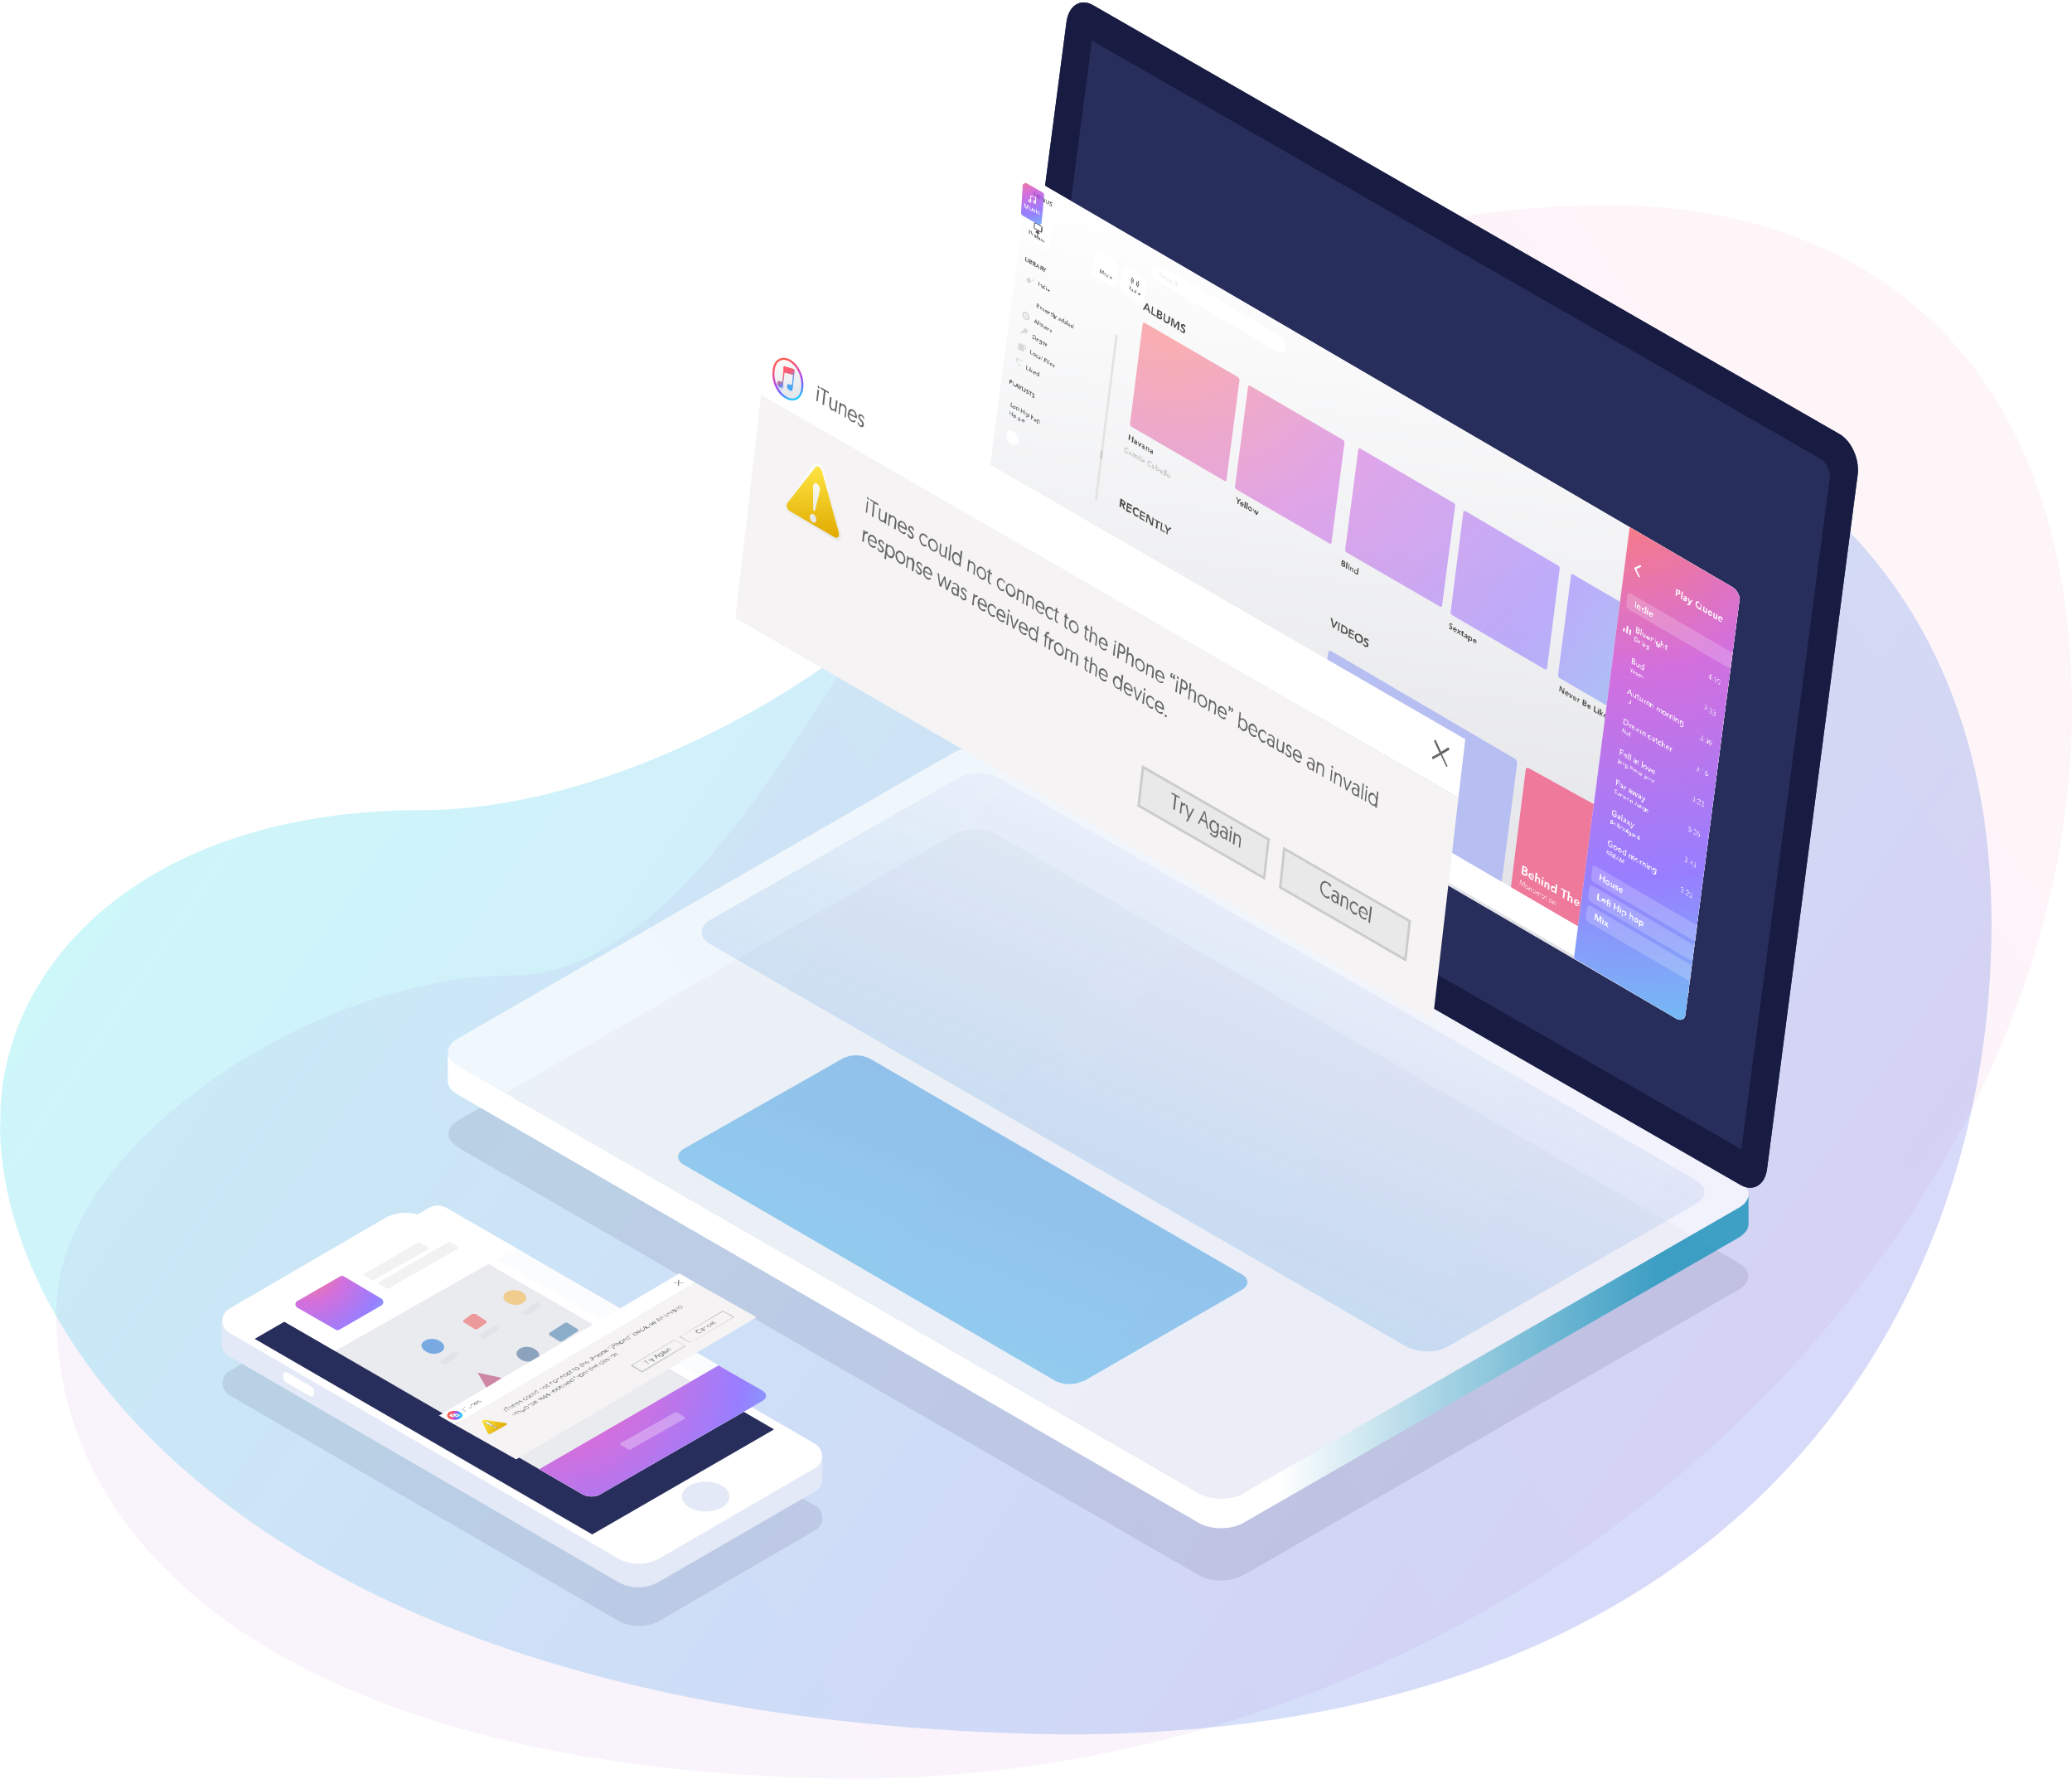 <svg xmlns="http://www.w3.org/2000/svg" xmlns:xlink="http://www.w3.org/1999/xlink" width="515" height="442"><defs><linearGradient id="a" x1="5.5%" x2="94.5%" y1="72.3%" y2="25.5%"><stop offset="0%" stop-color="#EBD7F4"/><stop offset="100%" stop-color="#FDDEED"/></linearGradient><linearGradient id="b" x1="0%" y1="26.7%" y2="73.3%"><stop offset="0%" stop-color="#06E6E5"/><stop offset="100%" stop-color="#393CE3"/></linearGradient><linearGradient id="c" x1="65.1%" x2="-20.1%" y1="28.7%" y2="148.9%"><stop offset="0%" stop-color="#0041BF" stop-opacity=".1"/><stop offset="100%" stop-color="#00CFFF" stop-opacity=".9"/></linearGradient><linearGradient id="d" x1="138.9%" x2="-54.9%" y1="-76.1%" y2="198.7%"><stop offset="0%" stop-color="#0041BF"/><stop offset="100%" stop-color="#00CFFF" stop-opacity=".9"/></linearGradient><linearGradient id="e" x1="64%" x2="93.5%" y1="50%" y2="50%"><stop offset="0%" stop-color="#FFF"/><stop offset="100%" stop-color="#2D9AC0" stop-opacity=".9"/></linearGradient><linearGradient id="l" x1="50%" x2="50%" y1="1.6%" y2="93.3%"><stop offset="0%" stop-color="#FFF"/><stop offset="100%" stop-color="#E1E2E6"/></linearGradient><linearGradient id="o" x1="0%" y1="0%" y2="0%"><stop offset="0%" stop-color="#FF5D51"/><stop offset="34.5%" stop-color="#C84BD5"/><stop offset="67.2%" stop-color="#7E5EFF"/><stop offset="100%" stop-color="#44C0ED"/></linearGradient><linearGradient id="u" x1="50%" x2="50%" y1="0%" y2="100%"><stop offset="0%" stop-color="#FDFDFD"/><stop offset="100%" stop-color="#E0E3E7"/></linearGradient><linearGradient id="v" x1="38.9%" x2="62.3%" y1="4.2%" y2="94.8%"><stop offset="0%" stop-color="#FF5D50"/><stop offset="20.2%" stop-color="#F7556D"/><stop offset="36.8%" stop-color="#DD4CB2"/><stop offset="59.8%" stop-color="#A24DF4"/><stop offset="77.3%" stop-color="#6571FF"/><stop offset="100%" stop-color="#27CBFB"/></linearGradient><linearGradient id="x" x1="38.3%" x2="76.5%" y1="9.8%" y2="91.7%"><stop offset="0%" stop-color="#FF5C66"/><stop offset="31.7%" stop-color="#F25F80"/><stop offset="66.2%" stop-color="#58A0F2"/><stop offset="100%" stop-color="#3EA9FB"/></linearGradient><linearGradient id="y" x1="55.8%" x2="50%" y1="28.5%" y2="77%"><stop offset="0%" stop-color="#8B50DF" stop-opacity="0"/><stop offset="100%" stop-color="#6F6FFF"/></linearGradient><linearGradient id="A" x1="50%" x2="50%" y1="0%" y2="100%"><stop offset="0%" stop-color="#FDFDFD"/><stop offset="100%" stop-color="#E6E6E6"/></linearGradient><linearGradient id="B" x1="50%" x2="50%" y1="0%" y2="100%"><stop offset="0%" stop-color="#FEE543"/><stop offset="100%" stop-color="#E1AA00"/></linearGradient><linearGradient id="C" x1="50%" x2="50%" y1="0%" y2="100%"><stop offset="0%" stop-color="#FAF8EC"/><stop offset="97.3%" stop-color="#E6E7E7"/></linearGradient><linearGradient id="E" x1="50%" x2="50%" y1="0%" y2="100%"><stop offset="0%" stop-color="#FDFDFD"/><stop offset="100%" stop-color="#E0E3E7"/></linearGradient><linearGradient id="F" x1="35.3%" x2="66.3%" y1="4.2%" y2="94.8%"><stop offset="0%" stop-color="#FF5D50"/><stop offset="20.2%" stop-color="#F7556D"/><stop offset="36.8%" stop-color="#DD4CB2"/><stop offset="59.8%" stop-color="#A24DF4"/><stop offset="77.3%" stop-color="#6571FF"/><stop offset="100%" stop-color="#27CBFB"/></linearGradient><linearGradient id="H" x1="39.8%" x2="72.9%" y1="9.8%" y2="91.7%"><stop offset="0%" stop-color="#FF5C66"/><stop offset="31.7%" stop-color="#F25F80"/><stop offset="66.2%" stop-color="#58A0F2"/><stop offset="100%" stop-color="#3EA9FB"/></linearGradient><linearGradient id="I" x1="56.6%" x2="50%" y1="28.5%" y2="77%"><stop offset="0%" stop-color="#8B50DF" stop-opacity="0"/><stop offset="100%" stop-color="#6F6FFF"/></linearGradient><linearGradient id="K" x1="50%" x2="50%" y1="0%" y2="100%"><stop offset="0%" stop-color="#FDFDFD"/><stop offset="100%" stop-color="#E6E6E6"/></linearGradient><linearGradient id="L" x1="50%" x2="50%" y1="0%" y2="100%"><stop offset="0%" stop-color="#FEE543"/><stop offset="100%" stop-color="#E1AA00"/></linearGradient><linearGradient id="O" x1="50%" x2="50%" y1="0%" y2="100%"><stop offset="0%" stop-color="#FAF8EC"/><stop offset="97.3%" stop-color="#E6E7E7"/></linearGradient><path id="h" d="M189.6 345.6l-11-6.3-44.6 25.8 10.9 6.3c1.2.6 3 .7 4.2 0l40.5-23.3c1.1-.7 1.1-1.8 0-2.5z"/><path id="k" d="M3.6 1.1L188 80.4c1 .5 2 1.8 2 2.9l-.8 104c0 1.1-.9 1.6-2 1.2L2.8 109.2c-1-.5-2-1.8-2-2.9l.8-104c0-1.1.9-1.6 2-1.2z"/><path id="m" d="M35 33l24.5 10.5c.2.1.5.5.5.7l-.2 25c0 .3-.2.5-.5.3L34.8 59a.8.8 0 01-.5-.7l.1-25c0-.3.3-.4.5-.3zm27.8 12.3l24.5 10.5c.3.1.5.4.5.7l-.2 25c0 .3-.2.4-.4.3L62.6 71.3a.8.8 0 01-.5-.7l.2-25c0-.3.2-.4.5-.3zm29 12.1L116.5 68c.3.1.5.4.5.7l-.2 25c0 .3-.2.4-.5.3L91.7 83.5a.8.8 0 01-.5-.8l.2-25c0-.2.2-.4.5-.3zm28 12.3l24.4 10.6c.3.1.5.4.5.7l-.1 25c0 .3-.3.4-.5.3l-24.6-10.6a.8.8 0 01-.4-.7l.1-25c0-.3.2-.4.5-.3zM148.1 82l24.5 10.5c.3.1.5.4.5.7l-.2 25c0 .3-.2.4-.5.3L148 108a.8.8 0 01-.5-.7l.2-25c0-.3.2-.4.5-.3z"/><path id="p" d="M160.6 68.6L188 80.4c1 .5 2 1.8 2 2.9l-.8 104c0 1.1-.9 1.6-2 1.2L160 176.7l.7-108z"/><path id="w" d="M4.4 2.2l-.2 2s0 .6-.5.4a.9.9 0 00-.4-.1c-.2 0-.4.1-.4.4 0 .4.2.9.6 1 .3.3.7.4.8-.2l.4-3.4.1-1.1c0-.2 0-.4-.2-.5L2.2 0 2 .2v1.3l-.2 2s0 .5-.5.3a.9.9 0 00-.3-.1c-.3 0-.5.1-.5.4 0 .5.2.9.6 1.1.3.2.8.3.8-.3l.4-3.3 2.2.6z"/><path id="G" d="M1 1v.4s0 .2-.1.1l-.2.1.2.3.2-.1V.7L.8.5.3.4v.9H.2l-.1.1c0 .1 0 .2.2.3h.2L.4.6 1 1z"/><path id="N" d="M2.6 1.7c.1.1.3.3.3.5v1.6s-.1.1-.1 0h-.2L2.3 2c0-.2 0-.3.2-.3zm.2 3a.6.6 0 01-.3-.4c0-.1.1-.2.3-.1.1 0 .3.2.3.4s-.1.3-.3.2z"/><filter id="g" width="91.7%" height="97.7%" x="4.2%" y="1.1%" filterUnits="objectBoundingBox"><feGaussianBlur in="SourceGraphic"/></filter><filter id="j" width="164.9%" height="165.6%" x="-32.5%" y="-32.8%" filterUnits="objectBoundingBox"><feOffset dx="11" dy="10" in="SourceAlpha" result="shadowOffsetOuter1"/><feGaussianBlur in="shadowOffsetOuter1" result="shadowBlurOuter1" stdDeviation="10.5"/><feColorMatrix in="shadowBlurOuter1" result="shadowMatrixOuter1" values="0 0 0 0 0 0 0 0 0 0 0 0 0 0 0 0 0 0 0.5 0"/><feMerge><feMergeNode in="shadowMatrixOuter1"/><feMergeNode in="SourceGraphic"/></feMerge></filter><filter id="s" width="100%" height="100%" x="0%" y="0%" filterUnits="objectBoundingBox"><feGaussianBlur in="SourceGraphic"/></filter><filter id="t" width="204.9%" height="212.3%" x="-52.5%" y="-56.1%" filterUnits="objectBoundingBox"><feOffset dx="13" dy="20" in="SourceAlpha" result="shadowOffsetOuter1"/><feGaussianBlur in="shadowOffsetOuter1" result="shadowBlurOuter1" stdDeviation="15"/><feColorMatrix in="shadowBlurOuter1" result="shadowMatrixOuter1" values="0 0 0 0 0.308 0 0 0 0 0.093 0 0 0 0 0.093 0 0 0 0.262 0"/><feMerge><feMergeNode in="shadowMatrixOuter1"/><feMergeNode in="SourceGraphic"/></feMerge></filter><filter id="D" width="207.7%" height="234.6%" x="-53.8%" y="-67.3%" filterUnits="objectBoundingBox"><feOffset dy="12" in="SourceAlpha" result="shadowOffsetOuter1"/><feGaussianBlur in="shadowOffsetOuter1" result="shadowBlurOuter1" stdDeviation="3"/><feColorMatrix in="shadowBlurOuter1" result="shadowMatrixOuter1" values="0 0 0 0 0.126 0 0 0 0 0.297 0 0 0 0 0.61 0 0 0 0.096 0"/><feMerge><feMergeNode in="shadowMatrixOuter1"/><feMergeNode in="SourceGraphic"/></feMerge></filter><filter id="M" width="470.1%" height="165.1%" x="-195.5%" y="-46.6%" filterUnits="objectBoundingBox"><feOffset in="SourceAlpha" result="shadowOffsetOuter1"/><feGaussianBlur in="shadowOffsetOuter1" result="shadowBlurOuter1" stdDeviation=".5"/><feColorMatrix in="shadowBlurOuter1" values="0 0 0 0 0 0 0 0 0 0 0 0 0 0 0 0 0 0 0.252 0"/></filter><radialGradient id="f" cx="14%" cy="-24.8%" r="219.1%" fx="14%" fy="-24.8%" gradientTransform="matrix(.458 .617 -.359 .787 -.01 -.14)"><stop offset="0%" stop-color="#FF5D51"/><stop offset="34.5%" stop-color="#C84BD5"/><stop offset="67.2%" stop-color="#7E5EFF"/><stop offset="100%" stop-color="#44C0ED"/></radialGradient><radialGradient id="i" cx="5.2%" cy="-8.2%" r="217.4%" fx="5.2%" fy="-8.2%" gradientTransform="matrix(.488 .535 -.309 .845 0 0)"><stop offset="0%" stop-color="#FF5D51"/><stop offset="31.5%" stop-color="#C84BD5"/><stop offset="67.2%" stop-color="#7E5EFF"/><stop offset="100%" stop-color="#44C0ED"/></radialGradient><radialGradient id="n" cx="5.2%" cy="-8.2%" r="207.6%" fx="5.2%" fy="-8.2%" gradientTransform="scale(.616 1) rotate(34.1)"><stop offset="0%" stop-color="#FF5D51"/><stop offset="31.5%" stop-color="#C84BD5"/><stop offset="67.2%" stop-color="#7E5EFF"/><stop offset="100%" stop-color="#44C0ED"/></radialGradient><radialGradient id="q" cx="5.2%" cy="-8.2%" r="475.1%" fx="5.2%" fy="-8.2%" gradientTransform="matrix(.223 .245 -.975 .056 -.04 -.09)"><stop offset="0%" stop-color="#FF5D51"/><stop offset="31.5%" stop-color="#C84BD5"/><stop offset="67.2%" stop-color="#7E5EFF"/><stop offset="100%" stop-color="#44C0ED"/></radialGradient><radialGradient id="r" cx="14%" cy="-24.8%" r="263%" fx="14%" fy="-24.8%" gradientTransform="matrix(.381 .514 -.925 .212 -.1 -.26)"><stop offset="0%" stop-color="#FF5D51"/><stop offset="34.5%" stop-color="#C84BD5"/><stop offset="67.2%" stop-color="#7E5EFF"/><stop offset="100%" stop-color="#44C0ED"/></radialGradient></defs><g fill="none" fill-rule="evenodd"><path fill="url(#a)" d="M14 326.6c0 60.7 61.4 113.8 197 115.4 172.6 0 304-137 304-265.6C515 86.2 460.8 51 400 51c-108.4 0-155.7 69.4-176.4 94.8-20.8 25.4-52.8 96.6-96.6 96.6-49 0-113.9 42.8-113 84.2z" opacity=".3"/><path fill="url(#b)" d="M0 279.5c0 55.9 67.2 149 264.8 151.5C434 431 495 324.5 495 229.7 495 129.7 420.7 93 364.8 93c-74 0-129.9 48.5-152.2 66.7-22.3 18.1-67.1 41.6-107.5 41.6-70.9 0-105.9 40-105 78.2z" opacity=".2"/><g fill-rule="nonzero"><path fill="#191C42" d="M113.6 285l184.3 106.4c3 1.8 8 1.8 11.2 0l123.2-71c3-1.8 3-4.7 0-6.5L248 207.5c-3.1-1.8-8.1-1.8-11.2 0l-123.1 71c-3 1.8-3 4.7 0 6.4z" opacity=".1"/><path fill="#FFF" d="M309 371c-3 1.8-8 1.8-11.1 0L113.6 264.7c-3-1.8-3-4.7 0-6.5l123.1-71c3-1.8 8.1-1.8 11.2 0l184.4 106.4c3.1 1.8 3.1 4.7 0 6.5l-123.2 71z" opacity=".7"/><path fill="url(#c)" d="M249.4 334.6a11.5 11.5 0 01-10.4 0l-173-100c-2.8-1.6-2.8-4.3 0-6l61.5-35.2c2.8-1.7 7.5-1.7 10.4 0L311 293.2c2.9 1.7 2.9 4.4 0 6l-61.6 35.4z" opacity=".4" transform="translate(110.5)"/><path fill="url(#d)" d="M158.6 343.2c-2.1 1-4.6 1-6.7 0l-92.5-53.8c-1.8-1-1.8-2.8 0-3.9L99 263c2-1 4.5-1 6.6 0l92.6 53.7c1.8 1 1.8 2.8 0 3.8l-39.5 22.8z" opacity=".4" transform="translate(110.5)"/><path fill="url(#e)" d="M.8 261.4v7.2c0 1.2.7 2.4 2.3 3.3l184.3 106.5c3 1.8 8.1 1.8 11.2 0l123.3-71c1.4-1 2.2-2 2.2-3.2v-7.4c0 1.2-.8 2.3-2.2 3.2l-123.3 71c-3 1.8-8.1 1.8-11.2 0L3.1 264.7c-1.5-.9-2.2-2-2.3-3.2z" transform="translate(110.5)"/><path fill="#282E5B" d="M271.7 1.3c-3.1-1.8-6 0-6.6 4l-22.5 172.2c-.5 4 1.6 8.6 4.7 10.4l185.4 106.6c3 1.7 6 0 6.5-4l22.5-172.3c.6-4-1.5-8.7-4.6-10.4L271.7 1.3z"/><path fill="#191C42" d="M265.1 5.2l-22.5 172.3c-.5 4 1.6 8.6 4.7 10.4l185.4 106.6c3 1.7 6 0 6.5-4l22.5-172.3c.6-4-1.5-8.7-4.6-10.4L271.7 1.3c-3.1-1.8-6 0-6.6 4zm6.3 4.9l181.4 104.1c1 .6 2.1 3 2 4.4l-22 167-181.2-104.2c-1.1-.6-2.2-3-2-4.4l21.8-167z"/></g><path fill="#191C42" fill-rule="nonzero" d="M202.6 380.3L164 402.7a10.6 10.6 0 01-10.4 0l-96.6-56a3.5 3.5 0 010-6l38.6-22.5c3.3-1.8 7.3-1.8 10.6 0l96.5 56a3.5 3.5 0 010 6z" opacity=".1"/><g fill-rule="nonzero" transform="translate(55 301)"><path fill="#E4E9F7" d="M.1 27.2v7.7V33c0 1.2.6 2.3 1.8 3l96.5 56c3.3 1.9 7.2 1.9 10.5 0l38.7-22.4c1.1-.6 1.8-1.7 1.8-3v-6l-7 1.7L51 9.4a10.7 10.7 0 00-10.5 0L5.8 29.6.1 27.2z"/><path fill="#FFF" d="M147.6 63.8L109 86.2a10.6 10.6 0 01-10.5 0L2 30.2a3.5 3.5 0 010-6L40.5 1.8c3.3-1.9 7.3-1.9 10.6 0l96.5 56a3.5 3.5 0 010 6z"/><path fill="#282E5B" d="M92.2 80.3L8.3 31.7 53.5 5.6l83.9 48.6z"/><path fill="#83AFF6" d="M30.9 12.8a.6.6 0 010 1.2l-8.5 5c-.4.2-.9.2-1.3 0a.6.6 0 010-1.2l8.5-5c.4-.2 1-.2 1.3 0z"/><path fill="#FFF" d="M23.1 45.2c0 .6-.6 1-1.1.7l-5.7-3.3c-.6-.4-1-1-1-1.8 0-.6.6-1 1.1-.7l5.7 3.3c.7.3 1.1 1 1 1.8z"/><ellipse cx="120.4" cy="70.9" fill="#E4E9F7" rx="5.9" ry="3.7"/></g><path fill="#FFF" fill-rule="nonzero" d="M149.1 371.4c-1.3.6-2.9.6-4.2 0l-78.6-45.5c-1.1-.7-1.1-1.8 0-2.5l40.4-23.3c1.3-.7 2.9-.7 4.2 0l78.7 45.5c1.1.7 1.1 1.8 0 2.5L149 371.4z" opacity=".9"/><path fill="#FFF" fill-rule="nonzero" d="M128.4 310.2l-17.5-10a4.7 4.7 0 00-4.2 0l-40.4 23.2c-1.1.7-1.1 1.8 0 2.5l17 9.8 45-25.5z"/><path fill="url(#f)" fill-opacity=".8" d="M74.1 323.2l10.4-6a1 1 0 011 0l9.3 5.5a1 1 0 010 1.7l-10.4 6a1 1 0 01-1 0L74 325a1 1 0 010-1.8z" filter="url(#g)"/><path fill="#D3D3D3" fill-rule="nonzero" d="M93.1 318a1 1 0 01-1 0l-1.5-1c-.3-.1-.3-.3 0-.5l13.1-7.6a1 1 0 011 0l1.6 1c.3.2.3.4 0 .6L93.1 318zm3.7 2.1a1 1 0 01-1 0l-1.6-1c-.2-.1-.2-.4 0-.5l17-9.8a1 1 0 011 0l1.6 1c.3 0 .3.3 0 .5l-17 9.8z" opacity=".3"/><use fill="#FFF" xlink:href="#h"/><use fill="url(#i)" fill-opacity=".8" xlink:href="#h"/><g fill-rule="nonzero"><g opacity=".4"><path fill="#004F94" d="M136.6 331.2c-.2.2-.2.4 0 .6l2.4 1.5c.3.1.6.1.8 0l3.8-2.5c.2-.1.2-.4 0-.5l-2.4-1.5c-.3-.2-.6-.2-.9 0l-3.7 2.4z"/><path fill="#F01F1F" d="M115.3 328c-.3.1-.2.4 0 .6l2.6 1.6c.2.2.6.2.9 0l2-1.4c.2-.2.2-.5 0-.6l-2.6-1.7h-.9l-2 1.5z"/><path fill="#003676" d="M129.4 337.8c1.1.7 2.9.8 4 0 1-.6.8-1.8-.4-2.5-1.2-.8-2.9-.8-3.9-.1-1 .7-1 1.8.3 2.6z"/><path fill="#FB9E00" d="M126.1 323.7c1.2.7 3 .8 4 0 1-.6.9-1.8-.3-2.6-1.2-.7-3-.7-4 0s-.9 1.8.3 2.6z"/></g><path fill="#E2E3E8" d="M130.7 327l-1-.7v-.2l3.6-2.4h.3l1 .6v.2L131 327h-.4zm12.4 8.2l-1-.6v-.2l3.5-2.5h.4l1 .7v.2l-3.6 2.4h-.3zm-22.8-2.5l-1-.7s-.1 0 0-.2l3.5-2.4h.3l1 .6v.3l-3.5 2.4h-.3zm13.1 8.3l-1-.6v-.3l3.7-2.3h.3l1 .7v.3l-3.6 2.3h-.4zm-23-2l-1-.6s-.1-.1 0-.2l3.5-2.4h.3l1 .6s.1.2 0 .2l-3.5 2.5h-.3zm13.6 8.3l-1-.7s-.1-.1 0-.2l3.5-2.4h.3l1 .6s.1.2 0 .2l-3.5 2.5h-.3z"/><path fill="#076AD4" d="M105.8 335.8c1.1.8 2.9.8 3.9.1 1-.7 1-1.8-.3-2.6-1.2-.8-2.9-.8-4 0-1 .6-.8 1.8.4 2.5z" opacity=".5"/><path fill="#B0245B" d="M121 345l3.7-2.6-6-1.3z" opacity=".5"/></g><path fill="#FFF" fill-rule="nonzero" d="M157 360.1a1 1 0 01-1 0l-1.7-1c-.2 0-.2-.3 0-.5l13.2-7.5c.3-.2.7-.2 1 0l1.6 1c.3 0 .3.3 0 .5L157 360z" opacity=".3"/><g filter="url(#j)" transform="rotate(7 -139.5 2012.5)"><use fill="#FFF" xlink:href="#k"/><use fill="url(#l)" xlink:href="#k"/><path fill="#FFF" d="M37 18.4L68.4 32c1.1.5 2 1.8 2 2.9 0 1-1 1.6-2 1.1L37 22.4c-1.1-.4-2-1.7-2-2.8 0-1.1 1-1.6 2-1.2z"/><path fill="#E4E4E4" fill-rule="nonzero" d="M37.2 20.9a.6.6 0 00.3.3h.2v-.4h-.1a11.7 11.7 0 00-.4-.4V20h.5l.2.3h-.1l-.1-.1a.5.5 0 00-.3-.2h-.1v.4h.1l.2.2.1.1.1.2v.4h-.3l-.2-.2c-.1 0-.2 0-.2-.2h.1zm1.6.8h-.3a.7.7 0 01-.3-.3.7.7 0 01-.1-.3v-.2h.1l.1-.1h.2l.2.1a.7.7 0 01.1.3v.2l-.6-.2v.2l.1.1.2.1h.3zm0-.4v-.1a.5.5 0 00-.2-.2h-.1l-.2-.1a.2.2 0 00-.1.1l.6.3zm1 .6a6.2 6.2 0 000 .3h-.1V22l-.2.1h-.1a.6.6 0 01-.2-.2H39v-.3h.5v-.2h-.2c0-.1-.2-.1-.2 0v-.2h.2l.3.2v.5zm-.3-.2h-.3v.1a.4.4 0 00.2.2h.2v-.2zm.5 0a2 2 0 000-.2h.1a5.4 5.4 0 010 .2h.1v.7H40v-.7zm1.3 1l-.2.1H41a.7.7 0 01-.3-.3l-.1-.2v-.4h.4l.1.1.2.2h-.1L41 22a.4.4 0 00-.3-.1h-.1v.5a.5.5 0 00.1.3h.4v.1zm.1-1.1h.1v.7h.5a.5.5 0 01.1.3v.6-.5l-.1-.2a.3.3 0 00-.2-.1h-.2v.6h-.2v-1.4z"/><path fill="#FFF" d="M5.7 67c.8.3 1.6 0 1.6-1 0-.9-.7-1.9-1.6-2.2-.9-.4-1.6 0-1.6.9s.7 1.9 1.6 2.3z"/><path fill="#676767" fill-rule="nonzero" d="M7.6 31.3l.3.2h.2v.2h.2v.4H8l.2.5H8V32h-.1v.4h-.2v-1zm.3.6h.2v-.1l-.1-.1-.2-.1v.2h.1zm.7.6v.1l.2.1H9l.2.1h-.3a.6.6 0 01-.3-.1v-.6h.2a.5.5 0 01.2.2.5.5 0 010 .3l-.4-.1zm.3 0v-.1l-.1-.1h-.2l.3.2zm.8.3v-.1a.2.2 0 00-.2 0h-.1v.2l.2.1.2.2h-.1a.4.4 0 01-.1 0 .6.6 0 01-.3-.2v-.2l-.1-.1v-.1l.1-.1h.3a.5.5 0 01.2.2h-.1zm.3.3v.1l.2.1h.1l.2.2h-.3a.6.6 0 01-.2-.2l-.1-.2v-.3h.4a.5.5 0 01.2.2.5.5 0 01.1.3l-.5-.2zm.4 0V33l-.2-.1h-.1l.3.2zm.3-.1h.1v.2h.1c0-.1.1-.1.2 0a.4.4 0 01.1 0v.8-.5H11v-.1h-.2v.4h-.2V33zm.7.4v-.1h.1v-.1h.2v.2l.2.1v.1h-.2v.4h.1v.2a.6.6 0 01-.2-.1.3.3 0 010-.2v-.4h-.2zm.6-.2h.2v1.1H12v-1.1zm.3.5h.2l.1.6.2-.4h.2l-.3.8h-.5v-.2a.6.6 0 00.1 0v.1h.1v-.1l-.2-.8zm1.6 1.3h-.2a.5.5 0 01-.2-.2v-.2h.2a.9.9 0 01.2 0v-.1h-.1l-.1-.1h-.1l-.1-.1h.3a.6.6 0 01.2.1v.1a.4.4 0 010 .2v.4-.1zm0-.3a1.5 1.5 0 00-.2 0v.1h.2zm.8.6h-.3a.6.6 0 01-.2-.3v-.3l.2-.1h.1a.5.5 0 01.2.2v-.5l.2.1v1h-.2zm-.3-.4v.2h.2v.1h.1v-.4h-.3v.1zm1.2.8h-.4a.6.6 0 01-.1-.3V35h.2a.5.5 0 01.3.2v-.5h.2v1.1h-.2v-.1zm-.4-.4v.1l.1.1h.3v-.2h-.1v-.1h-.2zm.9.4v.1l.2.1h.1l.2.2h-.3a.6.6 0 01-.3-.2v-.5h.3a.5.5 0 01.2.2.5.5 0 010 .3l-.4-.2zm.3 0v-.1l-.1-.1H16l.3.2zm.9.7h-.4a.6.6 0 01-.2-.3v-.3l.1-.1h.2a.5.5 0 01.3.2v-.5l.1.1v1h-.1v-.1zm-.4-.4v.2h.4V36l-.1-.1h-.3zm-9-.6H8l.5 1.2h-.2l-.1-.3-.5-.2v.2l-.2-.1.4-.8zm.2.7l-.1-.5-.2.4h.3zm.5-.5h.1v1.1h-.2v-1.1zm.3.2h.2v.5h.4a.6.6 0 01.2.5v.1l-.2.1h-.2l-.1-.2H9v-1zm.6 1v-.2h-.1v-.1h-.1s-.1-.1-.1 0H9v.2l.2.1h.1zm.9.6h-.2v-.1H10a.4.4 0 01-.2-.2v-.7h.1v.8h.4v-.4h.2v.7zm.2-.6l.1.1v.1h.2l.2.2h.4a.4.4 0 010 .2v.6-.5l-.1-.1a.2.2 0 00-.1-.1h-.1v.5l-.2-.1v-.5h-.1l-.1-.1v.5h-.2v-.8zm1.5.9l-.1-.1h-.1v.1a8.3 8.3 0 00.2.1l.1.1v.2h-.4l-.1-.2h.1a.3.3 0 00.2.1v-.1h-.1v-.2h-.2v-.2h.4l.1.1v.1zm-4 1.9l-.1-.1h-.1l-.1-.1h-.1v.2h.1l.1.1.1.1.1.2v.3h-.3l-.2-.1-.1-.2h.1a.4.4 0 00.2.1H8v-.2l-.2-.1v-.1l-.2-.1v-.3H8a.7.7 0 01.3.2H8zm.2.2h.2v.7h-.2v-.7zm0-.2v-.1h.1l.1.2h-.2v-.1zm.4.4h.1v.1H9a.4.4 0 01.2.2v.7-.4l-.1-.2H9s0-.1 0 0h-.1v.4h-.2V40zm1.4.6v.8h-.5l-.2-.2.1-.1.1.1h.2v.1h.1V41h-.3a.6.6 0 01-.1-.3v-.4h.3l.2.2h.1zm-.3 0h-.2v.2a.3.3 0 00.1.1h.2v-.2l-.1-.1zm.7.5v.2h.3l.1.2h-.2a.6.6 0 01-.3-.2V41l-.1-.1v-.1l.1-.1h.3a.5.5 0 01.2.2.5.5 0 010 .3l-.4-.2zm.3 0V41l-.2-.1h-.1l.3.2zm.3-.1h.2v.2h.2v.1h-.2v.4H11V41zm-3.6 2l.2.1v.9l.4.1v.2l-.6-.3v-1zm.7 1v-.2h.4a.6.6 0 01.3.2v.1l.1.2v.1l-.1.1h-.3a.6.6 0 01-.2-.2V44l-.1-.1zm.1 0v.1l.1.1.1.1h.2V44h-.3zm1.2.4a.2.2 0 00-.2-.1h-.1v.2l.1.2h.2l.1.2h-.1a.4.4 0 01-.1 0 .6.6 0 01-.3-.2v-.6h.3a.5.5 0 01.2.3zm.6.7h-.2a.5.5 0 01-.2-.1v-.3h.2a.9.9 0 01.2 0l-.1-.2h-.2v-.1h.2a.6.6 0 01.2.2.4.4 0 010 .2v.4-.1zm0-.2a1.5 1.5 0 00-.2-.1v.1c.1.1.2.1.2 0zm.4-.7l.1.1v1h-.1v-1zm.7.4l.7.3v.2l-.5-.2v.2l.4.2v.2l-.4-.2v.4h-.2v-1zm.8.7h.2v.7H12v-.7zm0-.2V45h.1l.1.1v.1H12V45zm.4 0h.1v1h-.1v-1zm.5 1v.1h.1l.1.1h.1l.1.1H13a.6.6 0 01-.2-.2v-.1l-.1-.2v-.1h.1l.1-.1h.2a.5.5 0 01.2.2.5.5 0 010 .3l-.4-.1zm.3 0v-.2h-.4l.3.2zm.7.2l-.2-.1a8.3 8.3 0 00.2.2v.3h-.3l-.1-.2h.1a.3.3 0 00.2.1v-.1l-.1-.1h-.1l-.1-.2V46h.2l.2.1v.1zM7 47l.2.1v.9l.4.1v.2L7 48v-1zm.7.7H8v.7h-.2v-.7zm0-.3H8l.1.1h-.2zm.4 0l.1.1v.7l.3-.2h.2l-.3.3.3.5-.2-.1-.3-.5v.4l-.1-.1v-1zm.8 1.2v.1l.2.1h.1l.2.2h-.3a.6.6 0 01-.2-.2l-.1-.2v-.3h.5a.5.5 0 01.3.2.5.5 0 010 .3l-.5-.2zm.4 0v-.1l-.2-.1H9l.3.2zm.8.7H10l-.2-.1a.6.6 0 01-.1-.3v-.3h.2a.5.5 0 01.3.2v-.5h.2v1.1h-.2v-.1zm-.4-.4v.1l.1.1h.4v-.2l-.1-.1h-.2zM7.5 26h.2v1h-.2v-1zm.4.4l.1.1v.1h.2a.4.4 0 01.2.1v.8l-.1-.1v-.5h-.1v-.1H8v.5-.8zm1.3 1.2h-.5a.6.6 0 01-.2-.3V27l.1-.1h.2a.5.5 0 01.3.2v-.5h.1v1.1h-.1v-.1zm-.4-.4v.2h.4v-.2l-.1-.1h-.2zm.7 0h.2v.7h-.2v-.7zm0-.3h.1l.1.1h-.2zm.5.9v.1l.2.1h.2v.1h-.2a.6.6 0 01-.3-.2v.1-.3l.2-.1h.1a.5.5 0 01.2.2.5.5 0 01.1.3L10 28zm.3 0v-.2H10l.3.2zm-6 31h.1v.4l.5.2V59h.2v1h-.2v-.5l-.5-.2v.5l-.1-.1v-1zm1 1v-.2h.3a.6.6 0 01.3.2v.5h-.3a.6.6 0 01-.3-.2V60zm.1 0v.2h.1v.1h.2v-.2h-.3zm1.3 1l-.2-.1v-.1h-.2a.4.4 0 01-.1-.2v-.6.8h.4V60h.2v.7zm.5-.3v-.1H7v.1a8.3 8.3 0 00.2.1v.4h-.4v-.2H7a.3.3 0 00.1.1h.1v-.1l-.2-.1-.1-.1v-.2c0-.1 0-.1.1 0h.3v.1zm.4.4v.1l.2.1H8l.2.1h-.4a.6.6 0 01-.2-.2l-.1-.1v-.4h.4a.5.5 0 01.3.2.5.5 0 010 .3l-.5-.1zm.4 0v-.1l-.2-.1h-.1l.3.2zm-3.7-4.3l.2.1v.8l.4.2v.2l-.6-.3v-1zm.6 1v-.2h.4a.6.6 0 01.3.2v.4l-.2.1h-.1A.6.6 0 015 58v-.3zm.2 0v.2h.1l.1.1h.2v-.2l-.1-.1h-.2zm.8.2h-.2v-.2H6v-.2h.2v.1H6v.9h-.2v-.6zm.4 0h.2v.8l-.2-.1v-.7zm0-.2h.2v.1h-.1l-.1-.1zm.8.2l.1.1v.4l.5.2v-.4h.2v1h-.2v-.5l-.5-.1v.4H7v-1zm1 .8h.1v.7h-.1v-.7zm0-.3h.1v.1c0 .1 0 0 0 0H8zm.3.4h.2v.2H9a.6.6 0 01.2.3v.4l-.2.1h-.1a.5.5 0 01-.2-.2v.4h-.2v-1zm.6.6v-.2h-.2l-.1-.1h-.1v.4H9v-.1zm.9.1h.1a.4.4 0 01.2.2v.8-.5l-.1-.1h-.2v.4h-.2V59h.2v.5zm.5.5v.1h.1l.2-.1h.1a.6.6 0 01.3.2v.5h-.3a.6.6 0 01-.3-.2v-.3zm.2.1v.2h.2v.1h.1v-.4h-.2v.1zm.7 0h.2v.1h.2l.1.1a.6.6 0 01.2.3v.4h-.3a.5.5 0 01-.2-.2v.4h-.2v-1zm.6.5v-.1h-.2v-.1h-.2v.5h.4z"/><path fill="#D8D8D8" d="M5.6 26.2l.4-.7.4.5h-.2l-.2-.2-.5.6v.2H5a1 1 0 01-.6-.8c0-.4.2-.5.6-.4.3.1.5.5.6.8zM5 38.4l.5.7-1.1.3.6-1zm.7.7a1 1 0 01-.5-.8c0-.3.2-.4.5-.3.3.1.6.5.6.8 0 .3-.3.4-.6.3zm-.4-3.7c.3.2.6 0 .6-.3a1 1 0 00-.5-.8c-.3-.1-.6 0-.6.3s.3.7.5.8zm0 .4c-.5-.2-.9-.8-.9-1.3 0-.6.4-.8 1-.6.5.2.9.8.9 1.4 0 .5-.4.7-1 .5zm0-.7a.4.4 0 01-.2-.3c0-.2.1-.2.3-.2l.2.4c0 .1-.1.2-.2.1zm1 7.1v1s-.1.1-.2 0v-1l-1-.3v-.2l1 .4h.1v.1zm-1.8-.5l1.3.6.1.1v1.4l-1.4-.5-.1-.2v-1.4zm1.7 5L6 47l-.7.5h-.1l-.8-1.2c-.2-.3-.2-.7 0-.8.2-.1.6 0 .8.3h.4l.4.4.2.4zm-1 .6L6 47l.2-.3c0-.1 0-.3-.2-.4l-.3-.3h-.2l-.1.1h-.1l-.1-.2c-.2-.2-.4-.3-.6-.2v.6l.7 1.1z"/><path fill="#E4E4E4" d="M28.3 36.6c.2 0 .3.3.3.4l-.1 41c0 .1-.1.2-.3.1a.5.5 0 01-.3-.4l.1-40.8c0-.2.2-.2.3-.2z"/><path fill="#CDCDCD" d="M28.2 65.8c.2 0 .3.2.3.4v1.4c0 .2-.1.3-.3.2a.5.5 0 01-.3-.4V66c0-.2.2-.3.3-.2z"/><path fill="#FFF" d="M3.7 9.4l4.7 2c.4.2.8.7.8 1.2v4.8c0 .4-.4.6-.8.5l-4.8-2c-.4-.3-.7-.8-.7-1.2V9.9c0-.5.4-.7.8-.5zm17.5 7.2l4.7 2c.4.2.8.7.8 1.2v4.8c0 .4-.4.6-.9.5l-4.7-2c-.4-.3-.8-.8-.7-1.2V17c0-.5.3-.7.8-.5zm7.4 3.2l4.7 2c.5.2.8.8.8 1.2v4.8c0 .4-.4.6-.8.5l-4.7-2c-.4-.3-.8-.8-.8-1.2v-4.8c0-.4.4-.7.8-.5z"/><path fill="#4D4D4D" fill-rule="nonzero" d="M6 13.6v.2l.2.3c0 .2 0 .3-.1.2h-.3l-.1-.1-.4-.2-.1-.3.1-.2.3.1v-.2l-.7-.3a.5.5 0 01-.3-.4v-1c0-.2.2-.2.3-.2l1.6.7.3.4v1c0 .2-.2.3-.3.2l-.4-.2zm-1-1.9l-.2.1v1l.1.1 1.6.7v-1.2l-1.6-.7zM31.6 23h.1c.2.2.2.5.2.6 0 .2 0 .4-.2.5l-.1-.1v-.1l.1-.3-.1-.5zm-.7.5c0 .1-.1 0-.1 0a1 1 0 01-.2-.5c0-.2 0-.4.2-.5l.1.1v.1l-.1.3.1.5zm1-.6v-.2l.1.1c.4.6.4 1.3 0 1.6l-.1-.1v-.1c.3-.3.3-.8 0-1.3zm-1.3.7v.2l-.1-.1c-.4-.6-.4-1.3 0-1.6l.1.1v.1c-.3.2-.3.8 0 1.3z"/><path fill="#4D4D4B" fill-rule="nonzero" d="M89.7 100l.4.2.6 1.8.5-1.3.4.2-.8 1.6-.3-.1-.8-2.3zm2.1 1h.3v2h-.3v-2zm.8.3l.7.3a1.7 1.7 0 01.7.5l.2.4.1.5v.4l-.3.2h-.7l-.7-.3v-2zm.6 1.9h.3c0 .1.2.1.2 0h.2v-.3a1 1 0 00-.4-.9l-.3-.1-.3-.2v1.4h.3zm1.5-1l1.2.5v.3l-.9-.4v.5l.9.4v.3l-1-.4v.6l1 .4v.3l-1.3-.5v-2zm1.5 1.6l.1-.4.2-.2h.8a1.7 1.7 0 011 1v.9l-.3.2-.3.1h-.5a1.7 1.7 0 01-1-1.6zm.4.2v.3a1.2 1.2 0 00.6.7h.5l.2-.2v-.5a1.2 1.2 0 00-.6-.7l-.3-.1h-.2l-.2.2v.3zm3 .7l-.2-.2h-.2v-.1H99v.3l.2.2.2.1.2.2.2.3v.6h-.2l-.2.1H99l-.3-.3-.3-.3.2-.2a.8.8 0 00.4.4h.4v-.3l-.2-.2-.2-.2-.2-.2-.2-.2v-.5l.2-.2h.2l.3.1a1.4 1.4 0 01.5.4l-.2.2zM34.8 28l.3.2.9 2.3-.4-.2-.2-.5-.9-.4-.1.4-.4-.1.8-1.7zm.5 1.5l-.3-1-.3.7.6.3zm.9-.9l.3.2v1.6l.9.4v.3l-1.2-.5v-2zm1.4.6l.8.4h.2l.2.2.1.3v.4l-.3.1a.8.8 0 01.4.7v.2l-.2.1h-.5l-.7-.4v-2zm.4 1l.3.1h.3V30l-.3-.2-.3-.1v.5zm0 .9l.3.1h.3l.1-.1-.1-.3-.3-.2-.3-.1v.6zm3 .8l-.1.3-.2.2h-.5a1.3 1.3 0 01-.8-.8V30l.3.1v1.3a.7.7 0 00.1.3.7.7 0 00.4.3h.3v-.1l.1-.1v-1.3l.4.2v1.2zm.4-1l.5.2.5 1.6.6-1.2.5.3v2l-.4-.2v-1.7l-.6 1.4h-.2l-.6-2V33l-.3-.2v-2zm3.5 1.9l-.2-.2-.2-.1h-.2v.3l.2.1.2.2.2.2.2.3v.5l-.2.2h-.2l-.3-.1-.3-.2-.3-.4.2-.1a.8.8 0 00.4.4h.3v-.3c0-.1 0-.2-.2-.2l-.2-.2-.2-.2-.2-.2v-.6h.2l.2-.1h.3a1.4 1.4 0 01.5.5l-.2.2zM34.4 60.9l.3.1v.6l.6.3v-.6l.3.1v1.4h-.3V62l-.6-.3v.7l-.3-.2V61zm2 2.2h-.3a.7.7 0 01-.2-.2l-.1-.2v-.2h.4a1.3 1.3 0 01.3 0v-.1h-.2l-.1-.1H36l-.2-.2h.4a.8.8 0 01.3.3h.1a.6.6 0 010 .3v.6h-.2V63zm0-.3a2 2 0 00-.3-.1v.2h.3v-.1zm.4-.4l.2.1.3.8.2-.6.3.1-.4.8h-.2l-.4-1.2zm1.7 1.6h-.3a.7.7 0 01-.2-.2l-.1-.1v-.3h.2a1.3 1.3 0 01.3 0l.1.1v-.2h-.2l-.1-.1H38V63h.2a.8.8 0 01.3.2v.2a.6.6 0 01.1.2v.6h-.2V64zm0-.3a2 2 0 00-.3-.1H38v.1l.1.1h.2v-.1zm.5-.4l.2.1v.2h.1c0-.1.1 0 .2 0a.6.6 0 01.3.2v.9l-.2-.1v-.8h-.2a.1.1 0 00-.2 0v.6H39v-1zm1.7 1.6h-.3a.7.7 0 01-.3-.1v-.4l.1-.1h.2a1.3 1.3 0 01.2.1v-.1l-.1-.2h-.2L40 64h.4a.8.8 0 01.3.2.6.6 0 01.1.3v.6h-.2v-.2zm0-.3a2 2 0 00-.3 0h-.1v.1h.1l.2.1v-.1zm22.5 9.5l-.5-1 .3.1.3.7.4-.4.3.1-.5.6v.6h-.3V74zm.9.6v.2l.2.1h.3l.2.2-.2.1h-.2a.8.8 0 01-.4-.3l-.1-.3v-.4h.1l.2-.1h.2a.7.7 0 01.3.3.8.8 0 01.1.5l-.7-.3zm.5 0v-.2h-.3l-.1-.1-.1.1.5.2zm.4-.7l.3.1v1.5H65V74zm.6.2l.2.1v1.5h-.3v-1.6zm.4 1.2v-.1l.2-.2h.3a.8.8 0 01.4.4l.1.2v.4h-.1l-.2.1h-.2a.8.8 0 01-.3-.3l-.2-.2v-.3zm.2.1v.2h.1l.1.2h.3l.1-.1v-.2l-.2-.1v-.1h-.4v.1zm1 0h.2l.2.8.2-.6.2.1.2.8.2-.6.3.1-.3.8H68V76l-.2.6-.2-.2-.4-1zm23.5 10l.5.1.2.1.1.1.1.2v.4h-.2.1a.6.6 0 01.2.3v.3l-.1.1h-.4l-.5-.3v-1.4zm.2.6h.3l.2.1V86l-.3-.2H91v.3zm0 .6l.3.1h.2v-.3h-.2l-.3-.2v.4zm1-.8h.3v1.6l-.3-.1v-1.5zm.6.7l.2.1v1l-.2-.1v-1zm0-.3v-.1h.2v.4h-.1l-.1-.1v-.1zm.5.5l.2.1v.2h.1c0-.1.1 0 .2 0a.6.6 0 01.3.2v.9l-.2-.1v-.8h-.2s0-.1 0 0a.1.1 0 00-.2 0v.6l-.2-.1v-1zm1.8 1.7h-.3l-.2-.1a.8.8 0 01-.2-.4v-.5h.4a.6.6 0 01.3.3V87h.3v1.6h-.3v-.2zm-.5-.6v.2l.1.1h.2v.1h.2v-.5l-.1-.1h-.1l-.2-.1h-.1v.2zm25.5 10.3l-.2-.2h-.2v.2l.1.2h.2l.2.2v.2l.1.2v.2h-.1l-.2.1h-.2l-.2-.2-.2-.2.1-.1a.6.6 0 00.3.2h.2v-.2l-.1-.1-.2-.2h-.1l-.1-.3v-.4h.4a1 1 0 01.4.3l-.2.1zm.6 1l.1.2.2.2h.3l.1.1-.2.1h-.2a.8.8 0 01-.3-.3l-.2-.2v-.5h.2l.1-.1h.2a.7.7 0 01.3.3.8.8 0 01.2.5l-.8-.3zm.5 0v-.1l-.2-.2h-.2v.1l.4.2zm.7.4l-.3-.6.3.1.2.4.2-.2.3.1-.4.3.4.7-.3-.1-.2-.5-.3.3-.3-.1.4-.4zm.7 0v-.1h.2v-.2h.3v.3l.2.2v.2l-.2-.1v.5l.2.1v.2a.9.9 0 01-.3-.1.4.4 0 01-.2-.3v-.5l-.2-.1zm1.5 1.3h-.3a.7.7 0 01-.3-.1v-.4h.3a1.3 1.3 0 01.2 0v-.1l-.1-.1h-.2l-.2-.2h.4a.8.8 0 01.3.2v.1a.6.6 0 01.1.2v.6h-.2v-.2zm0-.3a2 2 0 00-.3 0h-.1v.1h.1l.2.1v-.1zm.5-.3h.2v.2h.3l.2.1a.8.8 0 01.2.4v.5h-.4a.6.6 0 01-.3-.3v.6h-.3v-1.5zm.7.8v-.2l-.1-.1-.1-.1h-.3v.4l.1.1h.2v.1h.2v-.2zm.7.4v.2l.2.1h.2l.3.2h-.4a.8.8 0 01-.4-.3l-.1-.2v-.4l.1-.1h.4a.7.7 0 01.3.3.8.8 0 01.1.4l-.7-.2zm.5 0l-.1-.2-.2-.1h-.2l.5.3zm22 8.4l.4.1.7 1.3v-1l.2.1v1.4l-.3-.1-.7-1.4v1h-.2v-1.4zm1.8 1.7v.2l.2.2h.2l.3.1-.2.1h-.2a.8.8 0 01-.4-.3l-.1-.2v-.4l.1-.2h.4a.7.7 0 01.3.3.8.8 0 01.1.5l-.7-.3zm.5 0l-.1-.1-.2-.2h-.1l-.1.1.5.3zm.3-.2l.3.1.2.8.3-.6.2.1-.4.8h-.2l-.4-1.2zm1.3 1.1l.1.3h.2l.1.1h.1l.2.2h-.4a.8.8 0 01-.4-.3v-.2l-.1-.2v-.2l.1-.1h.4a.7.7 0 01.3.3.8.8 0 01.1.4l-.7-.3zm.5 0v-.1l-.2-.2h-.2v.2l.4.2zm.5-.1h.2v.2h.3v.3a1 1 0 000-.1h-.2l-.1.1v.5h-.2v-1zm1.3.1l.6.3h.1l.2.2v.1l.1.2v.2h-.2a.6.6 0 01.2.3v.3l-.1.1h-.4l-.5-.3v-1.4zm.3.7l.2.1h.2v-.2l-.2-.2h-.2v.3zm0 .6l.2.1h.3v-.2l-.3-.2h-.2v.3zm1.2.4v.2h.2l.2.1.2.2h-.4a.8.8 0 01-.3-.3l-.1-.2v-.5h.5a.7.7 0 01.3.3.8.8 0 010 .4l-.6-.2zm.5 0l-.1-.2-.2-.1h-.2l.5.3zm1-.4l.3.1v1.2l.5.2v.3l-.8-.4v-1.4zm1 .9h.3v1h-.3v-1zm0-.4h.2v.2h-.2v-.2zm.5 0l.3.2v.9l.3-.2h.3l-.4.4.4.7-.3-.2-.3-.6v.5l-.3-.1v-1.5zm1.3 1.7v.2l.2.1h.2l.2.2h-.4a.8.8 0 01-.3-.3l-.1-.2v-.4l.2-.1h.2a.7.7 0 01.4.3.8.8 0 010 .4v.1l-.6-.3zm.4 0v-.2l-.2-.1h-.2v.1l.4.2zm1.4.6l-.5-1 .3.1.4.7.3-.4.3.1-.5.6v.6l-.3-.1v-.6zm.7.4v-.2l.1-.1h.4a.8.8 0 01.4.3v.2l.1.2v.2l-.1.1h-.4a.8.8 0 01-.4-.3v-.2l-.1-.2zm.2.1v.1l.1.1v.1l.2.1h.2v-.4l-.2-.2h-.2v.2zm1.9 1.3l-.2-.1v-.2l-.1.1h-.2a.6.6 0 01-.3-.2v-.9h.2v.9l.1.1h.1a.1.1 0 00.1 0v-.7l.3.1v1zM34.3 77l.6.3.3.2.2.2.2.2v.6c-.1 0-.3.1-.4 0l.5 1.2-.4-.2-.5-1-.2-.2v.9l-.4-.2v-2zm.6 1.2h.3v-.4l-.2-.1-.3-.2v.5l.3.2zm1-.4l1.4.5v.4l-1-.4v.4l1 .4v.3l-1-.3v.5l1 .4v.3L36 80v-2zm3.1 1.8a1 1 0 00-.2-.3l-.2-.1h-.5l-.1.1v.6a1.2 1.2 0 00.6.7h.4l.3.3-.3.1a1 1 0 01-.4 0 1.7 1.7 0 01-1-1.5v-.4l.2-.3h.8a1.4 1.4 0 01.7.7H39zm.5-.3l1.3.6v.3l-1-.4v.5l1 .4v.3l-1-.4v.5l1 .5v.3l-1.3-.6v-2zm1.7.7l.5.2 1 2v-1.6l.3.2v2l-.5-.2-1-2v1.6l-.3-.2v-2zm2.6 1.5l-.6-.3V81l1.6.7v.3l-.6-.3v1.7l-.4-.2v-1.6zm1.2.2l.3.1v1.7l.9.3v.3l-1.2-.5v-2zm1.6 1.8l-.7-1.5.4.2.5 1 .5-.6.4.2-.8.8v.9l-.3-.2v-.8z"/><path fill="#B2B2B2" fill-rule="nonzero" d="M177.6 141.8h.2l.3 1.2.5-.8h.1l-.5 1h-.1l-.5-1.4zm1.3.5h.1v1.3h-.2v-1.3zm.4.2l.8.3v.2l-.6-.3v.4l.6.2v.2l-.6-.3v.5l.6.3v.1l-.8-.3v-1.3zm1 .4l.4 1.2.3-.9h.1l.3 1.3.3-1 .2.1-.4 1.1h-.1l-.3-1.3-.4 1h-.1l-.4-1.5zm2.7 1.2h.1l.5 1.5h-.2v-.4l-.7-.3-.1.3-.2-.1.6-1zm0 .2l-.2.5.5.2-.3-.7zm.8.1h.1v1.2l.6.3v.1l-.7-.3v-1.3zm.9.4h.1v1.2l.6.2v.2l-.7-.3v-1.3z"/><path fill="#4D4D4B" fill-rule="nonzero" d="M3.5 20.3h.2v.9l.4.2v.1l-.6-.2v-1zm.8.3h.1v1h-.2v-1zm.3.2l.4.1h.1l.1.2.1.2v.1H5l.1.1a.4.4 0 01.1.2v.2H5l-.4-.1v-1zm.2.4l.2.1V21l-.2-.1v.2zm0 .5h.3v-.1l-.1-.1-.2-.1v.3zm.7-.6l.4.2H6l.1.2h.1v.4H6l.3.6-.3-.1-.2-.6h-.1v.4h-.2v-1zm.3.6H6v-.2h-.2l-.1-.1v.2l.1.1zm1 0l.5 1.2-.2-.1-.1-.3-.4-.1-.1.1h-.2l.4-.8zm.1.7l-.1-.5-.2.3.3.2zm.5-.5l.3.2H8v.2h.2v.4H8l.2.6-.2-.1-.2-.6h-.1v.4h-.2v-1zm.3.6H8v-.1l-.1-.1-.2-.1v.3zm.7.5l-.3-.8.2.1.2.5.3-.3.2.1-.4.4v.5l-.2-.1V23zM3.7 4l.2.2.3.8.2-.6.3.1v1h-.2v-.9l-.3.7-.4-1v.8h-.2V4zm1.2.6l.7.3v.2L5 4.9V5l.4.2v.2L5 5.2v.2l.5.3v.1l-.7-.3v-1zm.9.4H6l.5 1v-.7h.1v1h-.2l-.5-1v.8L5.8 6V5zm1.8 1.4v.2h-.4a.7.7 0 01-.3-.3v-.8H7v.7a.3.3 0 000 .1.4.4 0 00.2.2h.2v-.8l.2.1v.6zm.7 0v-.2H8v.1h.1l.1.2h.1l.1.2V7h-.5l-.1-.3h.1a.4.4 0 00.2.2h.1v-.2L8 6.4l-.2-.2V6h.4a.7.7 0 01.3.2l-.2.1zM3.3 51l.4.1h.1l.1.2v.1l.1.2v.1h-.4l-.1.3h-.2v-1zm.3.5h.2v-.2h-.3v.2h.1zm.6-.2l.1.1v.8l.5.2v.2l-.6-.3v-1zm1 .5h.2l.4 1.2h-.2l-.1-.3-.4-.2-.1.2-.2-.1.4-.8zm.2.7l-.1-.5-.2.4h.3zm.6.2l-.3-.7h.2l.2.6.3-.3h.2l-.4.5v.4H6v-.5zm.6-.3h.2v1h.4v.2l-.6-.2v-1zm.8.3h.1v1h-.2v-1zm.8.6v-.1h-.3l.1.2h.1l.1.2h.1v.4H8l-.2-.1-.1-.2h.1a.4.4 0 00.2.1h.1v-.2h-.2v-.2l-.2-.1v-.2l.1-.1h.3a.7.7 0 01.2.2zm.5.2l-.3-.2v-.1l.8.3v.2l-.3-.2v.9l-.2-.1v-.8zm1 .5l-.1-.1h-.1v.2l.2.1.1.1v.2l.1.1v.2h-.3l-.2-.1-.2-.2h.2a.4.4 0 00.2.1h.1v-.2l-.2-.1-.1-.1V54l-.1-.2v-.1h.3a.7.7 0 01.3.2h-.1zM3.6 13.7l-.2-.1v-.1l.6.3h-.2v.7h-.2v-.8zm.4 0l.2.1.2.8.3-.6-.2.8h-.1l-.4-1zm1.5 1.1h-.1v-.1h-.1v.1a7.2 7.2 0 01.2.2v.2H5V15a.2.2 0 00.2.1V15a2.2 2.2 0 00-.1-.1l-.1-.1v-.2h.4v.2zm.2-.4h.1v.5H6a.4.4 0 01.1 0 .3.3 0 01.1.3v.4H6v-.4a.2.2 0 000-.2.2.2 0 00-.1 0h-.1v.4h-.2v-1zm.8 1a.3.3 0 000 .1.3.3 0 00.1.2h.2v-.2a.3.3 0 000-.1.3.3 0 00-.2-.2h-.1v.1zm-.2 0v-.2a.2.2 0 01.2 0h.2a.5.5 0 01.1.2v.4h-.2l-.2-.1a.6.6 0 01-.1-.2v-.2zm.7 0l.1.5.2-.4.2.5.2-.4-.1.6h-.1l-.2-.6-.1.4H7l-.2-.7zM22.3 21l.2.1.3.8.2-.6.2.1v1l-.1-.1v-.8l-.3.7-.3-1v.8h-.2v-1zm1.2 1.1a.3.3 0 000 .3h.4v-.1a.3.3 0 000-.3h-.3v.1zm-.1 0v-.2h.3a.5.5 0 01.2.4v.2h-.3a.6.6 0 01-.2-.3v-.1zm.6 0h.1l.2.6.2-.5v.1l-.1.5h-.2L24 22zm.7.2v.7-.7zm0-.2h.1v.1h-.1zm.3.7v.1a.3.3 0 00.1.2h.4l-.3.1h-.1a.5.5 0 01-.2-.3v-.3h.4a.5.5 0 01.2.3v.1l-.5-.2zm.4 0a.3.3 0 00-.1-.1H25l.3.2zm4.5 1.5l.3.1.2.1v.4h-.1l.2.5h-.1l-.2-.5H30v.3-1zm.1.4h.2v.1h.1a.2.2 0 000-.2h-.1l-.2-.2v.3zm.6.3h.4v.6h-.2a.4.4 0 01-.1-.2l-.1-.1v-.1h.4a.2.2 0 000-.1h-.2V25zm.3.3h-.2v.1a.2.2 0 00.2 0zm.9.7h-.1v-.2h-.2a.4.4 0 01-.2-.1v-.4h.2a.4.4 0 01.2.1V25h.1v1zm-.3-.3h.1a.3.3 0 000-.2.3.3 0 000-.2h-.2v.2a.3.3 0 000 .1.3.3 0 00.1.1zm.5-.2v.6-.6zm0-.3l.1.1H32zm.3.7a.3.3 0 000 .2.3.3 0 00.2 0v.1h.1V26a.3.3 0 000-.2.3.3 0 000-.1h-.2v.1zm0 0v-.2h.4a.5.5 0 01.2.3v.2l-.2.1h-.2a.6.6 0 01-.2-.3v-.1z"/><path fill="#B6BEF2" d="M90.9 108.3l48.4 20.9c.5.2.8.7.8 1.1l-.2 29.1c0 .5-.3.7-.8.5L90.6 139c-.4-.1-.7-.6-.7-1l.2-29.2c0-.4.3-.7.8-.5z"/><path fill="#EF799B" d="M143.2 131.2l45.2 18.2c.4.2.8.7.8 1.1l-.2 29.1c0 .5-.4.7-.8.5L143 161.8c-.4-.1-.7-.6-.7-1l.1-29.2c0-.4.4-.6.8-.4z"/><path fill="#FFF" fill-rule="nonzero" d="M144.5 155.3l.8.3.2.1.2.2.2.3v.5h-.3l.2.2a.9.9 0 01.2.3v.5l-.2.1h-.6l-.7-.4v-2.1zm.4 1l.3.1h.3v-.3l-.3-.2-.3-.2v.6zm0 1h.3l.1.1h.3v-.4l-.4-.2-.3-.2v.6zm1.7.4c0 .1 0 .2.2.3l.2.2h.4l.3.3-.3.1h-.3a1.3 1.3 0 01-.6-.5l-.2-.3v-.6l.2-.2h.6a1 1 0 01.4.4 1.2 1.2 0 01.2.7l-1-.4zm.8 0l-.1-.2-.3-.2h-.2l-.2.2.8.3zm1 .1h.4a.8.8 0 01.4.3l.1.2v1.2l-.3-.2v-1l-.1-.1-.2-.1h-.1a.2.2 0 00-.2 0v1l-.4-.2v-2.2l.4.1v1zm1.4.4l.3.2v1.4l-.4-.2v-1.4zm-.1-.5v-.1h.2l.2.1v.3h-.2l-.1-.1-.1-.2zm.8.8l.3.2v.2l.2-.1h.3a.8.8 0 01.4.4v.2l.1.2v1l-.4-.2v-1.2h-.2l-.2-.1a.2.2 0 00-.1.1v.9l-.4-.1v-1.5zm2.8 2.5h-.5a1 1 0 01-.3-.2 1.2 1.2 0 01-.3-.5v-.6l.1-.2h.5a1 1 0 01.5.4v-1l.4.2v2.2l-.4-.1v-.2zm-.8-.9v.4l.2.1.2.1h.3l.1-.2v-.2l-.1-.2-.1-.1-.2-.1h-.3l-.1.2zm2.9.2l-.7-.3v-.3l1.7.7v.3l-.6-.3v1.8l-.4-.1v-1.8zm1.6 1.2h.4a.8.8 0 01.4.3v.2l.1.2v1l-.4-.2v-1.2h-.2s-.1-.1-.2 0a.2.2 0 00-.1 0v1l-.4-.2v-2.3l.4.2v1zm1.6 1.4l.1.3.3.2h.3l.3.2-.3.1h-.3a1.3 1.3 0 01-.5-.5l-.2-.3v-.6l.2-.2h.5a1 1 0 01.5.5 1.2 1.2 0 01.2.6v.1l-1.1-.4zm.7 0v-.3l-.3-.2h-.3l-.1.2.7.3zm1.6-.6l.6.3.5 1.7.6-1.3.6.3v2.1l-.4-.1v-1.8l-.6 1.5-.3-.1-.6-2v1.7l-.4-.2v-2zm2.6 2.5v-.2l.2-.2h.6a1.3 1.3 0 01.5.5l.2.3v.6l-.2.2h-.5a1.3 1.3 0 01-.6-.5l-.1-.3v-.4zm.4.2v.3l.2.2.2.1h.4v-.4l-.1-.2-.1-.1-.2-.2h-.3l-.1.2v.1zm1.4.6v-.3l.2-.1h.6a1.3 1.3 0 01.5.4l.2.3v.7l-.2.1h-.5a1.3 1.3 0 01-.6-.4l-.1-.3v-.4zm.4.2v.2l.2.2h.2l.2.1.2-.1v-.3l-.1-.2-.1-.2h-.2l-.2-.1h-.1l-.1.1v.2zm1.5-.1l.3.1v.3l.2-.1h.3a.8.8 0 01.4.3v1.4l-.3-.2v-1l-.1-.1-.1-.1h-.2a.2.2 0 00-.1 0v1l-.4-.2v-1.4zm-22.8-6.7h.2l.4 1.2.4-.8h.2v1.3h-.1v-1.1l-.5.8-.5-1.3v1.1h-.1V159zm1.4 1.4v-.2h.1l.1-.1h.2a.6.6 0 01.3.3v.1l.1.2v.2a.2.2 0 01-.2.1h-.2a.7.7 0 01-.3-.3v-.1l-.1-.2zm.1 0v.1a.5.5 0 00.2.3h.1l.1.1h.1v-.1l.1-.1v-.2a.5.5 0 00-.2-.2l-.2-.1h-.1v.1l-.1.1zm1 .2a1.9 1.9 0 000-.2 5.1 5.1 0 010 .2h.5a.4.4 0 010 .3l.1.1v.5h-.1v-.7a.3.3 0 00-.2-.1h-.2v.6h-.2v-.7zm.8.6v-.2h.4a.6.6 0 01.3.2l.1.2v.3a.2.2 0 01-.2.1h-.2a.7.7 0 01-.3-.3v-.3zm.1 0v.2a.5.5 0 00.2.2h.1l.2.1h.1v-.3a.5.5 0 00-.1-.3h-.5v.1zm1 .3a1 1 0 000-.1 1.9 1.9 0 000-.2 5.1 5.1 0 010 .2h.5v.3l.2-.1h.3a.4.4 0 01.1.3v.6-.5h-.1v-.2a.3.3 0 00-.2-.1h-.2v.7h-.1v-.7l-.2-.1h-.2v.6h-.1v-.6zm1.3.7v-.1l.2-.1h.2a.6.6 0 01.3.2l.1.2v.3a.2.2 0 01-.2.2h-.2a.7.7 0 01-.3-.3v-.4zm.1 0v.2a.5.5 0 00.2.3h.4v-.2a.5.5 0 00-.1-.3l-.2-.1h-.2v.2zm1.3.3h-.2v.5l.1.1h.1v.1h-.2v-.8h-.2v-.2l.1.1v-.2h.1v.3h.2v.1zm.2 0h.1v.9-.9zm0-.3h.1v.1zm.4.9v-.2h.1l.1-.1h.2a.6.6 0 01.3.3v.5a.2.2 0 01-.2.1h-.1a.7.7 0 01-.3-.3v-.1l-.1-.2zm0 0l.1.1a.5.5 0 00.2.3l.2.1h.1v-.4a.5.5 0 000-.2h-.2l-.1-.1h-.1v.1l-.1.1zm1 .2a1.9 1.9 0 000-.2h.1a5 5 0 010 .2h.4a.4.4 0 01.2.3v.6h-.1v-.7a.3.3 0 00-.2-.1h-.2v.6h-.2v-.7z"/><g opacity=".6"><use fill="#FFF" xlink:href="#m"/><use fill="url(#n)" fill-opacity=".8" xlink:href="#m"/></g><path fill="silver" fill-rule="nonzero" d="M34.6 64.7l-.1-.1h-.2l-.1-.1H34v.1l-.1.2v.2a.7.7 0 00.4.4h.3l.2.2-.2.1h-.3a1 1 0 01-.6-1v-.3l.2-.1h.4a1 1 0 01.5.4h-.2zm.9 1.3h-.3a.6.6 0 01-.2-.2h-.1v-.3h.2a1.1 1.1 0 01.3 0v-.1l-.1-.1H35l-.2-.2h.4a.7.7 0 01.2.2l.1.1a.5.5 0 010 .2v.6l-.1-.1V66zm0-.3h-.1a1.9 1.9 0 00-.2 0H35v.1h.5v-.1zm.4-.3h.2v.2h.2c.2 0 .3.1.3.3l.1-.1h.2l.1.1a.5.5 0 01.2.3v.6H37v-.7a.2.2 0 00-.2-.1h-.1v.6h-.3v-.8h-.2a.1.1 0 00-.1 0v.6l-.2-.1v-.9zm1.5.7h.2v1l-.2-.2v-.8zm0-.3v-.1h.2v.2h-.2v-.1zm.5 0h.2v1.4h-.2v-1.4zm1 1.6h-.3a.6.6 0 01-.2-.1l-.1-.1v-.3h.2a1.1 1.1 0 01.3.1v-.1l-.1-.2h-.2l-.2-.1h.4a.7.7 0 01.2.2h.1a.5.5 0 010 .3v.5-.2zm0-.2h-.1a1.9 1.9 0 00-.2-.1h-.1v.1l.1.1h.2v-.1zm1.8.2l-.2-.2-.3-.1-.2.1v.4a.7.7 0 00.4.5h.3l.2.1-.2.1h-.3a1 1 0 01-.6-1v-.2l.1-.2h.5a1 1 0 01.5.4h-.2zm.8 1.2h-.2a.6.6 0 01-.3-.1v-.4h.3a1.1 1.1 0 01.2 0V68l-.2-.1H41v-.2h.3a.7.7 0 01.2.2v.1a.5.5 0 01.1.2v.6h-.2v-.2zm0-.3a1.9 1.9 0 00-.2 0h-.1v.1h.1c0 .1.1.1.2 0zm.5-.8l.2.1v.6h.2l.2.1a.7.7 0 01.3.6v.1l-.1.1h-.5l-.1-.3v.2l-.2-.1v-1.4zm.7 1.3v-.1l-.1-.1v-.1l-.2-.1h-.2v.4h.1l.1.1h.2v-.1zm.5.3l.1.2h.2l.1.1h.1l.1.2h-.3a.8.8 0 01-.3-.3l-.1-.2v-.3h.4a.6.6 0 01.3.2.7.7 0 010 .4l-.6-.2zm.5 0V69h-.2l-.2-.1v.1l.4.2zm.4-.7l.2.1V70h-.2v-1.5zm.5.2l.2.1v1.4l-.3-.1v-1.4zm.4 1.1v-.1l.1-.1h.3a.8.8 0 01.4.3v.6h-.4a.8.8 0 01-.3-.3L45 70v-.3zm.2.1v.2l.1.1.1.1h.2v-.5l-.2-.1h-.2v.1z"/><path fill="#E4A903" d="M34.1 115.9L39 118v5l-4.9-2.1z"/><path fill="#4D4D4D" fill-rule="nonzero" d="M42.4 121l.4.2.2.1.1.1.1.2v.4h-.5l-.1-.1v.5h-.2V121zm.3.8h.2l.1-.1v-.1l-.2-.1-.2-.2v.4h.1zm1.3 1l-.2.1h-.1a.6.6 0 01-.2-.1l-.1-.2v-.2h.2a1.1 1.1 0 01.3 0v-.1l-.1-.1h-.2l-.2-.2h.4a.7.7 0 01.2.2l.1.1a.5.5 0 010 .2v.6H44v-.2zm0-.2h-.1a1.9 1.9 0 00-.2 0h-.1v.1h.1c.1.1.2.1.2 0zm.4-.8l.2.1v1.4l-.2-.1v-1.4zm.6 1.3v.2l.2.1h.2l.2.2h-.4a.8.8 0 01-.3-.3v-.2l-.1-.2v-.1l.1-.1h.4a.6.6 0 01.2.2.7.7 0 01.1.4l-.6-.2zm.4 0v-.1l-.2-.2h-.1l-.1.1.4.2zm.3 0v-.2h.2v-.2l.2.1v.3h.3v.3l-.3-.1v.5h.2v.2a.8.8 0 01-.2 0 .3.3 0 01-.2-.3v-.5l-.2-.1zm.7.3v-.2h.2v-.2l.2.1v.3h.3v.3l-.3-.1v.5h.2v.2a.8.8 0 01-.3 0 .3.3 0 010-.3v-.5l-.3-.1zm1 .7v.2l.2.1h.2l.2.2h-.4a.8.8 0 01-.3-.3v-.1l-.1-.2v-.2l.1-.1h.3a.6.6 0 01.3.3.7.7 0 01.1.3v.1l-.6-.3zm.4 0v-.1l-.2-.1h-.2l.4.3zm8.3 2.9h.2v1.3h-.2V127zm1.5 1.4v.2l-.2.1h-.3a.8.8 0 01-.5-.5v-1h.2v.9a.4.4 0 000 .2.5.5 0 00.3.2h.2v-1l.3.1v.8zm17.4 7.2h.4v-.2l-.2-.1h-.4v-.2h.4a.8.8 0 01.3.2v.2l.1.1v.2h-.2l.2.2v.4h-.4a.9.9 0 01-.3-.2.7.7 0 01-.1-.3h.2v.2a.3.3 0 00.3.2l.1-.1v-.2l-.1-.1H75l-.1-.1v-.2zm.8 1v-.1h.2v.2h-.2v-.1zm0-.7h.2v.2h-.2v-.2zm.8.4h.4v-.2l-.2-.1h-.1l-.3-.1v-.1h.2a.8.8 0 01.4.2v.4s0 .1-.1 0l.2.3v.4h-.4a.9.9 0 01-.3-.2.7.7 0 01-.1-.3h.2v.2a.3.3 0 00.3.1l.1-.1v-.2h-.2v-.1h-.1v-.2zm.9 1.1l.3-.3h-.1l-.2-.1a.7.7 0 01-.2-.4v-.3h.1l.2-.1h.2a.8.8 0 01.3.3.7.7 0 01.1.4v.1l-.1.2-.3.3h-.3zm.5-.6v-.1a.4.4 0 00-.3-.3h-.1v.2a.4.4 0 00.1.3h.2v-.1z"/><path fill="#FFF" d="M188.6 181l.8.4v.4l-.8-.3v4.8c0 1.1-1 1.7-2 1.2L2 108.2c-1.1-.5-2-1.7-2-2.8v-5.5l188.5 81v.2z"/><path fill="url(#o)" fill-opacity=".8" d="M.8 104.8L126 158.6v-.4L.8 104.4z"/><path fill="#FFF" fill-rule="nonzero" d="M126.6 160.1c.2.1.4 0 .4-.2 0-.3-.2-.6-.4-.7-.3 0-.5 0-.5.3 0 .2.2.5.5.6zm0 .4c-.5-.2-.9-.7-.9-1.2s.4-.7.9-.5c.4.2.8.8.8 1.2 0 .5-.4.7-.8.5z"/><path fill="#4D4D4D" fill-rule="nonzero" d="M80 142.7v1.5l1.2-.2-1.2-1.3zm0-.3l1.4 1.6v.2l-1.5.3-.1-.2v-1.9h.1z"/><use fill="#FFF" xlink:href="#p"/><use fill="url(#q)" fill-opacity=".8" xlink:href="#p"/><path fill="#FFF" fill-opacity=".2" d="M163 85l27 11.6-.1 4L163 89c-.4-.2-.8-.7-.8-1.1v-2.4c0-.5.4-.7.8-.5zm-.4 68.3l26.9 11.6v4l-27-11.6c-.4-.2-.7-.7-.7-1.1v-2.4c0-.5.3-.7.8-.5zm0 5l26.8 11.6v4l-26.9-11.6c-.4-.2-.8-.7-.8-1.1v-2.4c0-.4.4-.7.8-.5zm0 5l26.8 11.6v4l-27-11.6c-.3-.2-.7-.7-.7-1.1v-2.4c0-.4.4-.7.8-.5z"/><path fill="#FFF" fill-rule="nonzero" d="M164.4 86.7l.2.1v1.6l-.2-.1v-1.6zm.5.8h.3v.2h.3a.6.6 0 01.3.2v1h-.2V88l-.2-.1a.1.1 0 00-.2 0v.7h-.3v-1.1zm2.1 1.8h-.4l-.2-.2a.9.9 0 01-.2-.4v-.5h.4a.7.7 0 01.4.3v-.8l.3.2v1.6h-.3v-.2zm-.6-.7v.4h.2v.2h.4V89l.1-.1v-.3h-.2l-.1-.2h-.2v.1l-.1.1zm1.2 0l.2.1v1h-.3v-1.1zm0-.4h.2v.2h-.2v-.2zm.7 1.3l.1.3.2.1h.2l.3.2h-.5a1 1 0 01-.4-.3l-.1-.2v-.5l.1-.1h.4a.8.8 0 01.4.3.9.9 0 01.1.5l-.8-.3zm.5 0v-.1l-.2-.2h-.2v.1l.4.3zm-4.9 65.6h.3v.7l.7.3v-.6h.3v1.7l-.3-.2v-.7l-.7-.3v.7h-.3V155zm1.5 1.6v-.2l.2-.1h.4a1 1 0 01.4.3l.1.3v.4l-.1.2h-.4a1 1 0 01-.4-.4l-.1-.2v-.3zm.3.1v.3l.2.1.1.1h.2l.1-.2v-.2l-.2-.2h-.3l-.1.1zm2 1.5l-.2-.1v-.2h-.3a.6.6 0 01-.3-.2v-.2s-.1 0 0-.1v-.7l.2.1v.8l.2.1a.1.1 0 00.2 0v-.7l.3.1v1zm.9-.4l-.2-.2h-.1v.1a13.1 13.1 0 00.4.3v.1l.1.2v.1l-.1.1h-.3l-.3-.2-.2-.2h.3a.4.4 0 00.2.2h.1v-.2h-.1l-.1-.2h-.2v-.2l-.1-.2v-.1h.1c0-.1.1-.1.2 0h.3l.2.3h-.2zm.6.6l.1.2.2.1h.2l.3.2-.3.1h-.2a1 1 0 01-.4-.4l-.1-.2v-.5h.1l.2-.1h.2a.8.8 0 01.4.3.9.9 0 01.1.5l-.8-.2zm.5 0v-.2l-.2-.2h-.2v.2l.4.2zM164 160h.3v1.4l.6.3v.2l-1-.4V160zm1 1.4v-.2l.2-.1h.4a1 1 0 01.4.3l.1.3v.4l-.1.1h-.4a1 1 0 01-.4-.3l-.1-.2v-.3zm.3.1v.5l.2.1.2.1h.1v-.6h-.5v.1zm1.2.3l-.2-.1v-.3l.2.1v-.4h.5v.3l-.2-.1v.5l.2.1v.3l-.3-.1v.8l-.2-.1v-.8zm.7 0l.2.1v1h-.3v-1zm0-.4h.2v.2c0 .1 0 .1-.1 0h-.1v-.2zm1.1.4l.3.1v.7l.7.3v-.6h.3v1.6h-.3v-.8l-.7-.3v.7l-.3-.1v-1.6zm1.6 1.2l.3.1v1h-.3v-1zm0-.4h.2l.1.2h-.2l-.1-.2zm.6.6l.2.2v.1h.4l.2.1a.9.9 0 01.3.4v.5h-.1l-.2.1h-.2a.7.7 0 01-.4-.3v.6h-.2v-1.7zm.8 1v-.3l-.1-.1-.2-.1h-.4v.5l.1.1.1.1.1.1h.3v-.2zm1.4.2l.1-.1h.2a.6.6 0 01.3.3l.1.1v1l-.2-.1v-.8h-.1l-.1-.2h-.1a.1.1 0 00-.2.1v.7l-.2-.1v-1.7l.2.1v.8zm1 .7v-.2h.1l.2-.1h.2a1 1 0 01.4.4l.1.2v.6h-.5a1 1 0 01-.4-.4l-.1-.2v-.3zm.2.2l.1.2.1.1.1.1h.2v-.4l-.1-.1-.2-.1h-.2v.2zm1.1 0h.3v.2l.1-.1h.2l.3.2a.9.9 0 01.2.4v.5l-.3.1h-.2a.7.7 0 01-.3-.4v.7l-.3-.1v-1.6zm.9.8v-.3h-.2l-.1-.1h-.3v.4l.2.1.2.1h.1v-.2zm-12-1.1l.5.1.4 1.3.4-1 .4.3v1.5h-.3v-1.4l-.4 1.1h-.2l-.5-1.6v1.3h-.3V165zm2 1.3l.3.1v1h-.3v-1zm0-.4h.2l.1.2h-.3v-.2zm.9 1.3l-.4-.7.3.1.2.5.2-.3.3.2-.3.3.4.7h-.3l-.3-.6-.3.3-.3-.2.5-.3zm18.3-63.7l-.5-.3.5-.7h.2v1h.1v.1h-.1v.2h-.2v-.3zm0-.9l-.4.6.4.2v-.8zm.5.6h.1l.1.1h-.1zm0 .7h.2v.1h-.1zm.8-.7l-.2.1v-.1l.2-.1h.1v1.3h-.1v-1.2zm.5.7a1.7 1.7 0 010-.3l.2-.2h.2a.6.6 0 01.3.3v.1a1 1 0 01.1.3 1.9 1.9 0 010 .4v.2h-.4a.6.6 0 01-.2-.2l-.1-.1a1 1 0 010-.3v-.2zm.1 0a2 2 0 000 .3 1 1 0 00.1.3h.1l.1.1h.2l.1-.2a1 1 0 000-.2 2 2 0 000-.2 1 1 0 000-.3l-.2-.1-.2-.1-.1.1v.1a1 1 0 000 .3zm-21.6-11l.5.3a.9.9 0 01.3.2l.1.2v.4h-.2a.6.6 0 01.2.2v.5h-.4l-.5-.2v-1.4zm.2.8h.3v.1h.2v-.3l-.2-.1-.3-.2v.5zm0 .6l.3.1h.2v-.3l-.2-.2h-.3v.4zm1-.9h.2V95h-.2v-1.6zm1.3 2h-.2v-.1h-.3a.6.6 0 01-.2-.2.5.5 0 01-.1-.3v-.6h.2v.6a.4.4 0 000 .2v.1h.4v-.5h.2v1zm.4-.2v.2h.1a.6.6 0 00.2.3h.4c0 .2-.2.2-.4.1a.8.8 0 01-.4-.3.8.8 0 010-.4V95h.4a.7.7 0 01.3.3.7.7 0 01.2.4l-.8-.3zm.6.1a.4.4 0 00-.2-.3h-.3v.1l.5.2zm.4-.2h.1v.2h.4a.6.6 0 01.2.2.5.5 0 010 .3v.6-.6a.4.4 0 00-.2-.2v-.1h-.3v.6h-.2v-1zm1 .5h.2v1h-.1v-1zm0-.4h.2v.2h-.1v-.2zm1.5 2v.1l-.2.1h-.4l-.2-.1-.2-.3h.1l.2.1.1.1h.2V97h-.4a.8.8 0 01-.3-.5v-.3l.1-.2h.4a.7.7 0 01.3.3h.2v1zm-.5-1l-.2-.1h-.1v.5l.3.2h.2v-.2a.5.5 0 000-.3.5.5 0 00-.2-.2zm.7-.5l.2.1v.7h.2a.6.6 0 01.3.2.5.5 0 010 .3v.6h-.1V97a.4.4 0 000-.3h-.2l-.1-.1h-.1v.1l-.1.1v.5h-.2v-1.6zm1.6 1.4h-.2v.6h.2v.2h-.1l-.2-.1v-.1l-.1-.1V97l-.2-.1v-.2l.2.1v-.3l.2.1v.3h.2v.2zm-8.3-1.6l.4.1a.9.9 0 01.3.3.7.7 0 01.1.2.8.8 0 010 .2v.4h-.5l-.3-.1v-1zm.2 1h.5v-.2a.6.6 0 00-.1-.4l-.2-.1-.2-.1v.7zm.8-.2h.2l.1.1.1.1v.5a1.4 1.4 0 000 .1V97h-.3a.4.4 0 01-.1-.1l-.1-.2.1-.1h.3a.2.2 0 000-.1h-.2l-.2-.2zm.4.4h-.2v.2h.2v-.1zm.4-.1v.7-.7zm0-.3h.1v.1h-.1v-.1zm.3 0h.1v1.1h-.1v-1.1zm.4 1a.3.3 0 000 .1.4.4 0 00.2.1h.2v-.1a.3.3 0 000-.2.4.4 0 00-.2-.1h-.1v.1zm-.1-.1V97a.2.2 0 01.2 0h.1a.6.6 0 01.1.3v.4h-.3l-.1-.1a.6.6 0 01-.2-.3v-.1zm1.5 1l-.1.1h-.5l-.1-.2V98l.2.1h.1l.1.1h.1V98h-.2l-.1-.1a.6.6 0 01-.2-.3v-.3h.3a.5.5 0 01.3.2v.6zm-.4-.8h-.1v.5l.1.2h.2v-.2a.3.3 0 000-.1.4.4 0 00-.2-.2zM163 93l.4.2V95l-.4-.2V93zm.8.8l.4.2v1.3l-.4-.2v-1.3zm-1.6-.1l.4.1v.8l-.4-.1v-.8zm22.4 17.5l.1.1.2.2h.2v-.4l-.2-.1v-.1h-.1v-.1h.2l.1-.1v-.2l-.2-.2h-.4l.2-.1h.2a.6.6 0 01.2.2l.1.2v.2h-.2a.7.7 0 01.2.2v.4l-.2.1h-.1l-.3-.2-.1-.3h.1zm.9-.2h.1v.1h-.1zm0 .7h.1v.1h-.1zm.5 0v.2l.2.2h.2l.1-.1v-.4h-.2l-.1-.1v-.1h.3v-.3l-.2-.2h-.4l.2-.1h.2a.6.6 0 01.2.2v.2l.1.1v.2h-.2a.7.7 0 01.2.2v.5h-.3l-.3-.2-.1-.3zm.9.4v.2l.3.1h.2v-.4h-.2v-.1h-.1v-.1h.2l.1-.1v-.2l-.2-.2h-.4l.2-.1h.2a.6.6 0 01.2.2v.2l.1.1v.2h-.2a.7.7 0 01.2.2v.5h-.3l-.3-.2-.1-.3h.1zm-21.6-11.3l.5.2a.9.9 0 01.3.2v.5h-.2a.6.6 0 01.2.3h.1v.4h-.5l-.4-.2v-1.4zm.2.7h.2l.1.1h.1v-.3l-.1-.1-.3-.2v.5zm0 .6l.2.1h.3v-.3l-.3-.1-.2-.2v.5zm1.8 1l-.2-.1v-.1h-.3a.6.6 0 01-.2-.2.5.5 0 01-.1-.3v-.6h.1v.6a.4.4 0 00.1.2v.1h.3l.1-.2v-.4h.2v1zm1.2.5h-.2v-.2h-.3a.7.7 0 01-.4-.3v-.2s-.1-.1 0-.2v-.3h.4a.7.7 0 01.3.3v-.7h.2v1.6zm-.5-.4h.2l.1-.2a.5.5 0 000-.2.5.5 0 00-.3-.2h-.2l-.1.2a.5.5 0 000 .3.5.5 0 00.3.1zm-2.6.8l-.3-.8.1.1.3.6.3-.4.1.1-.3.4v.4h-.2v-.4zm.5.3v.1h.1a.4.4 0 00.2.2h.1l.1.1h-.2a.5.5 0 01-.3-.2.6.6 0 010-.3v-.1l.1-.1h.2a.5.5 0 01.2.2.5.5 0 010 .3l-.5-.2zm.4 0a.3.3 0 000-.1h-.1l-.1-.1h-.1v.1l.3.2zm.7.3v-.1h-.2v.1a8.6 8.6 0 01.2.1v.3h-.3l-.1-.2h.1a.3.3 0 00.2.1v-.1a2.6 2.6 0 00-.2-.2v-.1h-.1v-.2h.4v.2zm.3.3v.1a.4.4 0 00.2.2h.3c0 .2-.2.2-.3.1a.5.5 0 01-.2-.2.6.6 0 01-.1-.3v-.2h.4a.5.5 0 01.3.2.5.5 0 010 .3l-.5-.2zm.4 0a.3.3 0 000-.1h-.2v-.1h-.1v.1l.3.2zm.4.3a.3.3 0 000 .2.4.4 0 00.2.1h.2v-.1a.3.3 0 000-.2.4.4 0 00-.2-.1h-.1l-.1.1zm-.1 0v-.2a.2.2 0 01.2 0h.2a.6.6 0 01.2.3v.2h-.4a.6.6 0 01-.2-.3v-.2zm16.6 13.6v.1l.2.2h.2v-.2c.1 0 0 0 0-.1v-.1l-.1-.1-.1-.1v-.1h.2v-.3l-.2-.2h-.3.1c0-.1.2 0 .2 0a.6.6 0 01.3.1v.5h-.2a.7.7 0 01.2.2v.1l.1.2v.1l-.2.1h-.2l-.2-.2-.2-.3h.2zm.8-.2h.1l.1.1h-.1zm0 .7h.1l.1.1h-.1zm.5 0l.1.2.2.2h.2v-.4l-.1-.1-.2-.1v-.1h.4v-.3l-.2-.2h-.3l.1-.1h.2a.6.6 0 01.2.2l.1.2v.2h-.2a.7.7 0 01.2.2v.5h-.3l-.2-.2-.2-.3h.1zm1.4.3h-.4a.7.7 0 01-.2-.4v-.3h.1l.2-.1h.1a.7.7 0 01.3.3l.1.1v.2a.4.4 0 010 .2l-.4.5h-.2l.4-.5zm-.2 0h.2v-.1l.1-.1v-.2a.5.5 0 00-.2-.2l-.2-.1h-.1v.3a.5.5 0 00.2.3zm-21.4-11h.1l.6 1.7h-.2l-.1-.5-.7-.3-.1.3h-.3l.7-1.2zm.3 1l-.3-.7-.2.5.5.2zm1.4 1.1h-.2v-.2h-.1c0 .1-.1 0-.2 0a.6.6 0 01-.2-.1.5.5 0 01-.1-.4v-.6l.1.1v.6a.4.4 0 000 .2h.2v.1h.2l.1-.2v-.5h.2v1zm.7-.4l-.2-.1v.5h.1v.1h.1v.2h-.1l-.2-.2v-.8h-.3v-.2h.2v-.2h.2v.3l.2.1v.2zm1 1.2v-.2h-.4a.6.6 0 01-.2-.1.5.5 0 01-.1-.4v-.6l.2.1v.6a.4.4 0 000 .2h.2v.1h.2v-.7h.2v1zm.4-.8h.1v.2h.4a.5.5 0 01.3.3l.2-.1h.1l.2.1a.5.5 0 01.2.3v.7h-.2v-.8a.3.3 0 00-.2-.1h-.2v.7l-.2-.1v-.7a.3.3 0 00-.2-.2h-.2v.7h-.2v-1zm1.6.7h.2v.2h.3a.6.6 0 01.3.2.5.5 0 010 .3v.6h-.1v-.6a.4.4 0 000-.2l-.1-.1h-.3v.6h-.3v-1zm1.7.7h.1v.2h.4a.5.5 0 01.3.3h.5a.5.5 0 01.2.4v.7l-.2-.1v-.7a.3.3 0 00-.2-.2h-.2v.7h-.2v-.8a.3.3 0 00-.2-.2h-.1l-.1.1v.6h-.2v-1zm1.8 1.3a.5.5 0 000 .2.5.5 0 00.3.2h.2l.1-.2a.5.5 0 000-.2.5.5 0 00-.3-.2h-.2l-.1.2zm-.2-.1v-.2a.3.3 0 01.3-.1h.2l.2.1a1 1 0 01.3.4v.4l-.2.1h-.3l-.2-.1a1 1 0 01-.3-.4v-.2zm1.2 0l.2.1v.2l.1-.1h.2v.2h-.2l-.1.2v.5l-.2-.1v-1zm.7.3l.2.1v.2l.1-.1h.2a.6.6 0 01.3.2.5.5 0 010 .3v.6h-.1v-.6a.4.4 0 000-.2h-.1l-.1-.1h-.2v.7l-.3-.1v-1zm1.1.5l.2.1v1l-.2-.1v-1zm0-.3v-.1h.2v.2h-.2v-.1zm.5.5h.2v.2h.3a.6.6 0 01.2.2.5.5 0 01.1.3v.6h-.2v-.6a.4.4 0 000-.2v-.1h-.5v.5h-.2v-1zm2 1.8v.2l-.1.1h-.4l-.2-.1-.2-.3.2.1.2.1h.3v-.4h-.5a.8.8 0 01-.2-.5v-.5h.4a.7.7 0 01.3.3h.2v1zm-.5-1h-.2v.5l.2.2h.3v-.2a.5.5 0 000-.3.5.5 0 00-.3-.2zm-14.2-4.2v1-1zm.4.2v.6a.5.5 0 00.1.2v.1l.2.1h.2v-.8h.2v.9h-.4a.6.6 0 01-.3-.2v-.9zm18.9 15.3l.1.1.2.2h.2v-.4l-.2-.1-.1-.1v-.1h.2l.1-.1v-.2l-.2-.2h-.4.4a.6.6 0 01.2.1v.2l.1.1v.2h-.2a.7.7 0 01.2.2v.4l-.2.1h-.1l-.3-.2-.1-.2h.1zm.9-.1v-.1h.1v.1h-.1zm0 .6h.1v.1h-.1zm.8-.7l-.3.1v-.1l.3-.1v1.3-1.2zm.7.8h.4a.7.7 0 01.2.4v.2h-.1l-.2.1h-.1a.7.7 0 01-.3-.3l-.1-.1v-.2a.4.4 0 010-.2l.4-.5h.2l-.4.5zm.2 0h-.2l-.1.1v.2a.5.5 0 00.1.2h.4v-.2a.5.5 0 00-.2-.3zm-22-11l.5.2a1.3 1.3 0 01.5.3 1 1 0 01.2.4 1 1 0 010 .3v.3l-.1.1h-.6l-.5-.2V116zm.2 1.3l.3.1h.5v-.3a.8.8 0 00-.2-.6l-.3-.1-.3-.2v1.1zm1.3-.2h.2v.2h.4v.2h-.3v.6h-.2v-1zm.8.9v.2a.6.6 0 00.3.2h.2l.2.1c-.1.1-.2.1-.4 0a.8.8 0 01-.4-.3.8.8 0 010-.4v-.2l.2-.1h.2a.7.7 0 01.3.3.7.7 0 01.1.4l-.7-.2zm.6 0a.4.4 0 00-.2-.3h-.3l-.1.1.6.3zm.4 0h.5l.1.2.1.1v.5a2 2 0 000 .2h-.1v-.2h-.4a.6.6 0 01-.2-.1v-.4h.6a.3.3 0 00-.2-.2l-.2-.1h-.1l-.1-.1zm.5.5h-.4v.2l.2.1h.2v-.2zm.5-.2h.1v.2h.4a.5.5 0 01.3.3l.2-.1h.1l.2.1a.5.5 0 01.2.3v.7h-.2v-.8a.3.3 0 00-.2-.1h-.2v.7l-.2-.1v-.7a.3.3 0 00-.2-.2h-.2v.7h-.2v-1zm2.9 1.5l-.1-.2h-.4v.3a.5.5 0 00.1.2l.1.1h.2l.2.2h-.4a.8.8 0 01-.3-.3.8.8 0 01-.2-.4v-.2l.2-.1h.3a.8.8 0 01.4.3h-.1zm.2 0h.6l.1.2v.1l.1.2v.4a2 2 0 000 .2h-.2v-.2h-.3a.6.6 0 01-.2-.1v-.2h-.1v-.2h.6a.3.3 0 000-.2h-.2v-.1h-.2l-.2-.1zm.5.5h-.4v.2l.2.1h.2v-.2zm1 .1h-.2v.5l.1.1h.1v.2h-.1l-.2-.1v-.8l-.3-.1v-.2l.2.1v-.3l.2.1v.3h.3v.2zm1 .5l-.1-.1h-.2l-.1-.1h-.1v.4a.5.5 0 00.1.2h.1l.2.1.2.2h-.4a.8.8 0 01-.3-.3.8.8 0 01-.2-.5v-.1l.2-.2h.3a.8.8 0 01.4.4h-.1zm.2-.7l.2.1v.7h.3a.6.6 0 01.3.2.5.5 0 010 .3v.6h-.1v-.6a.4.4 0 000-.3h-.2l-.1-.1h-.1v.7h-.3V120zm1.3 1.7v.2a.6.6 0 00.3.2h.2l.2.1h-.5a.8.8 0 01-.3-.3.8.8 0 01-.1-.4v-.2h.1l.2-.1h.2a.7.7 0 01.3.3.7.7 0 01.1.4l-.7-.2zm.5 0a.4.4 0 00-.1-.3h-.4v.1l.5.3zm.4-.2l.2.1v.2l.1-.1h.2v.2h-.2l-.1.2v.5l-.2-.1v-1zm-12.3-3.2h.2l.5 1.1v-.8h.1v1h-.1l-.6-1v.8l-.1-.1v-1zm1.2 1.2v.2a.4.4 0 00.2 0v.1h.2l-.2.1a.5.5 0 01-.3-.2.6.6 0 010-.3v-.2h.3a.5.5 0 01.2.2.5.5 0 010 .3l-.4-.2zm.3 0a.3.3 0 000-.2h-.3v.1l.3.2zm.3-.5h.2v1.1h-.2v-1zm.4.2v1-1zm17.2 14.6v.2h.2l.1.1h.1v-.4l-.1-.1h-.1v-.2h.2v-.3l-.2-.2h-.1l-.1.1-.1-.1h.3a.6.6 0 01.3.1v.5h-.2a.7.7 0 01.2.2v.2h.1v.2l-.2.1h-.2l-.2-.2-.2-.2h.2zm.8-.1v-.1h.1l.1.1h-.1zm0 .6h.1l.1.1h-.2zm.4.2l.5-.4h.1v-.4l-.2-.2h-.1l-.1.2-.2-.1.2-.2h.2a.6.6 0 01.4.4.4.4 0 010 .3h-.1v.1h-.2l-.4.3.7.3v.1l-.8-.3v-.1zm1 .3l.1.1.2.2h.2v-.4l-.1-.1-.1-.1v-.1h.2v-.3l-.2-.2h-.3l.1-.1h.2a.6.6 0 01.3.2v.5h-.2a.7.7 0 01.2.2v.1l.1.2v.2h-.4l-.2-.2-.2-.3h.1zm-21.6-11.4l.9.4v.2l-.7-.3v.4l.6.3v.2l-.6-.3v.6h-.2v-1.5zm1.2 1.5v.2h.1a.6.6 0 00.2.2h.4l.1.2h-.4a.8.8 0 01-.3-.3.8.8 0 01-.2-.4v-.2l.2-.1h.2a.7.7 0 01.4.3.7.7 0 010 .4l-.7-.3zm.6.1a.4.4 0 00-.2-.3h-.4l.5.3zm.4-.8l.2.1v1.5h-.2v-1.6zm.5.3h.2v1.5h-.2v-1.5zm1 1h.2v1l-.2-.1v-1zm0-.4c0-.1 0-.1 0 0h.2v.1c0 .1 0 .1-.1 0h-.1v-.1zm.5.5l.1.1v.2l.1-.1h.2a.6.6 0 01.3.2.5.5 0 010 .3v.7l-.1-.1v-.6a.4.4 0 000-.2h-.1l-.1-.1h-.2v.7l-.3-.1v-1zm1.6.2h.2v1.6h-.2V126zm.6 1.3a.5.5 0 000 .3.5.5 0 00.3.2h.2v-.1l.1-.1a.5.5 0 000-.3.5.5 0 00-.3-.2h-.2l-.1.2zm-.2 0v-.3a.3.3 0 01.3-.1h.2l.2.1a1 1 0 01.3.4v.4l-.1.1h-.4l-.2-.1a1 1 0 01-.3-.4v-.2zm1.1 0h.2l.3.8.3-.6.2.1-.4.8h-.2l-.4-1.2zm1.2 1v.1l.1.1a.6.6 0 00.2.2h.3l.1.1c0 .1-.2.1-.4 0a.8.8 0 01-.3-.3.8.8 0 01-.2-.4v-.2h.2l.1-.1h.2a.7.7 0 01.4.3.7.7 0 010 .4v.1l-.7-.3zm.6 0a.4.4 0 00-.2-.3h-.4v.1l.5.3zm-9-1.8v.7l-.1.1h-.2v-.2h.1v-.8h.2zm-.2-.3h.2v.1h-.1l-.1-.1zm.3.4h.3l.1.1.1.1v.5a1.4 1.4 0 000 .2v-.2h-.3a.4.4 0 01-.1 0v-.4h.3a.2.2 0 000-.1h-.2l-.2-.2zm.4.5h-.2v.1h.2v-.1zm.4-.2v.1h.4a.4.4 0 01.2.1.4.4 0 010 .3v.4-.5a.3.3 0 00-.1-.1l-.1-.1h-.2v.5h-.1v-.7zm1.4 1.2v.2h-.6l-.1-.2v-.1l.2.1.1.1h.2v-.2h-.3a.6.6 0 01-.2-.3v-.3l.2-.1h.1a.5.5 0 01.3.2v.6zm-.4-.7h-.1v.4h.1c.1.1.2.1.2 0a.3.3 0 000-.2.4.4 0 00-.2-.2zm1 0l.3.2a.6.6 0 01.2.1v.1l.1.1v.1h-.2a.4.4 0 01.2.2v.2h-.2l-.4-.1v-1zm.1.5h.3v-.2l-.3-.1v.3zm0 .4l.2.1h.2v-.2l-.2-.1-.2-.1v.3zm.8.2v.1a.4.4 0 00.2.2h.2c0 .2 0 .2-.2.1a.5.5 0 01-.2-.2.6.6 0 01-.1-.3v-.2h.4a.5.5 0 01.3.2.5.5 0 010 .3l-.5-.2zm.4 0a.3.3 0 00-.1-.1l-.2-.1-.1.1.4.2zm.4.3a.3.3 0 000 .2.4.4 0 00.2.1h.1l.1-.1a.3.3 0 000-.2.4.4 0 00-.2-.1h-.2v.1zm-.2 0v-.2a.2.2 0 01.3 0h.2a.6.6 0 01.2.3v.1h-.5a.6.6 0 01-.1-.3v-.2zm.9 0h.1v.1h.2a.4.4 0 01.2.2h.4a.4.4 0 010 .3v.5-.6a.2.2 0 00-.2-.1h-.1v.5h-.2v-.5a.2.2 0 00-.1-.2h-.1v.5h-.2v-.7zm1.7.7v.8l-.1.1h-.1a.4.4 0 01-.1 0v-.1h.1v-.9l.2.1zm-.2-.3h.2v.1h-.1v-.1zm.5.8a.3.3 0 000 .1.4.4 0 00.2.2h.1l.1-.2a.3.3 0 000-.1.4.4 0 00-.2-.2h-.2v.2zm-.2-.1v-.1a.2.2 0 01.3-.1h.2a.6.6 0 01.2.4v.2h-.5a.6.6 0 01-.1-.4v-.1zm1 .4a.3.3 0 000 .2.4.4 0 00.2.1h.2v-.1a.3.3 0 000-.2.4.4 0 00-.2-.1h-.2v.1zm-.1 0v-.2a.2.2 0 01.2 0h.2a.6.6 0 01.2.3v.2h-.4a.6.6 0 01-.2-.3v-.1zm.8 0h.1v.1h.2a.4.4 0 01.2.1.4.4 0 010 .3v.4-.4a.3.3 0 000-.2h-.1l-.2-.1v.5h-.2v-.7zm11 10.6l-.5-.2v.4h.2l.1.1a.7.7 0 01.3.5v.2h-.2l-.1.1h-.1a.7.7 0 01-.4-.4h.1a.6.6 0 00.2.2h.2c0 .1 0 0 0 0h.1v-.2a.6.6 0 00-.3-.4.4.4 0 00-.2 0v-.6l.6.2v.1zm.3.6c0-.1 0-.1 0 0zm0 .6h.1v.1h-.1zm.4.2l.4-.3h.1v-.1l.1-.1v-.3l-.2-.1h-.4l.1-.2h.3a.6.6 0 01.3.4.4.4 0 010 .3l-.1.1h-.1l-.4.3.6.3v.1l-.7-.3v-.1zm1.1-.1h.4a.7.7 0 01.2.4v.2h-.1l-.2.1h-.1a.7.7 0 01-.3-.3l-.1-.1v-.2a.4.4 0 010-.2l.4-.5h.2l-.4.5zm.2 0h-.2l-.1.1v.2a.5.5 0 00.1.2h.2v.1h.2v-.3a.5.5 0 00-.2-.3zm-22-11l1 .4v.2l-.7-.3v.4l.6.3v.2l-.6-.3v.6h-.2V131zm1.2 1h.3l.2.2.1.1v.1l.1.2v.4a2 2 0 000 .2h-.1v-.2h-.4a.6.6 0 01-.2-.1v-.2h-.1v-.2h.6a.3.3 0 000-.2h-.2v-.1h-.2l-.1-.1zm.4.6h-.4v.2l.2.1h.2v-.2zm.6-.2h.1v.2h.4v.2h-.3v.6h-.2v-1zm1.2.6h.4l.2.2h.1v.2l.1.1v.5a2 2 0 000 .2h-.2v-.2h-.3a.6.6 0 01-.2-.2l-.1-.2v-.1l.1-.1h.4l.1.1a.3.3 0 000-.2h-.2v-.1h-.2l-.2-.2zm.5.6h-.3v.2l.2.1h.2v-.2zm.4-.3l.2.1.3.8.2-.6h.2l.2.9.2-.6h.2l-.3.9-.2-.1-.2-.8-.3.6-.2-.1-.3-1zm1.7.8h.3l.2.1.1.2.1.2v.5a2 2 0 000 .2h-.1v-.2h-.4a.6.6 0 01-.2-.2l-.1-.2v-.2h.5l.1.1v-.1a.3.3 0 000-.2h-.4l-.1-.2zm.4.6h-.4v.2h.2l.1.1.1-.1v-.1zm.5-.3h.2l.2 1 .3-.7.2.1-.5 1v.1h-.4v-.4l.1.1h.1l.1-.2-.3-1.1zm-6.9 0h.1l.1.1h.2v-.2h-.1l-.1-.2h-.1l-.1-.2v-.3h.4l.2.2h-.2a.3.3 0 00-.2 0h-.1v.1l.1.1h.1l.1.2.1.1a.3.3 0 010 .3h-.5v-.2zm1.3.7h-.1v-.2h-.2a.4.4 0 01-.2-.1.4.4 0 010-.2v-.4.4a.3.3 0 00.1.1v.1h.2v-.5l.2.1v.7zm.2-.6h.1v.1h.2a.4.4 0 01.2.1.4.4 0 010 .3v.4-.5a.3.3 0 00-.1-.1h-.1v-.1h-.1v.5h-.2v-.7zm.7.3h.1l.2.6.1-.4h.2l.1.6.2-.4-.1.6h-.1l-.2-.6-.2.4h-.1l-.2-.8zm1.2.8a.3.3 0 000 .2.4.4 0 00.2.2h.1l.1-.1a.3.3 0 000-.3.4.4 0 00-.2-.1h-.1l-.1.1zm-.1 0v-.1a.2.2 0 01.2-.2h.1l.2.2a.6.6 0 01.1.2v.2l-.2.1-.2-.1a.6.6 0 01-.2-.3v-.1zm1 .4a.3.3 0 000 .2.4.4 0 00.1.1h.2v-.1a.3.3 0 000-.2.4.4 0 00-.2-.2h-.1v.1zm-.2 0v-.2a.2.2 0 01.2-.1h.1l.2.1a.6.6 0 01.2.3v.2l-.1.1h-.4a.6.6 0 01-.2-.3v-.2zm1.6 0v.8h-.2l-.2-.1v-.2h.1l.1.2h.1v-.9zm.9 1.3h-.2v-.1h-.2a.4.4 0 01-.2-.1.4.4 0 010-.3v-.4h.1v.5a.3.3 0 000 .1h.1l.1.1h.1v-.5h.2v.7zm.1-.6h.2v.2h.2a.4.4 0 01.1.1.4.4 0 01.1.2v.4h-.1v-.4a.3.3 0 000-.1l-.1-.1h-.2v.5l-.2-.1v-.7zm1.5 1.3v.1l-.1.1h-.3l-.2-.1-.1-.2h.2v.2h.3v-.2h-.2l-.1-.1a.6.6 0 01-.2-.3v-.3h.4a.5.5 0 01.2.2v-.1h.2v.7zm-.4-.7h-.1l-.1.1v.2l.2.2h.2v-.2a.3.3 0 000-.2.4.4 0 00-.2-.1zm.5.2h.4l.1.2v.5a1.4 1.4 0 000 .1v-.1h-.3a.4.4 0 01-.1-.1v-.3h.3a.2.2 0 000-.1l-.2-.1h-.2zm.4.4h-.2v.2h.2v-.1zm10.6 11l.1.3h.2l.1.1h.1v-.4l-.1-.1h-.1v-.2h.2v-.3l-.2-.1h-.2l-.1-.1h.3a.6.6 0 01.3.1v.5h-.2a.7.7 0 01.2.2v.2h.1v.3h-.4l-.2-.2-.2-.2h.1zm1 0c0-.1 0-.1 0 0h.1-.1zm0 .6v.1zm.4 0l.1.2.2.2h.2v-.4l-.1-.1h-.2v-.2h.3v-.3l-.2-.2h-.1l-.1.1-.1-.1h.3a.6.6 0 01.2.1l.1.2v.2h-.2a.7.7 0 01.2.2v.4l-.1.1h-.2l-.2-.2-.2-.2h.1zm1 .5v.1l.2.2h.2v-.4l-.1-.1-.1-.1v-.1h.2v-.3l-.2-.2h-.3.1c0-.1.1 0 .2 0a.6.6 0 01.3.1v.5h-.2a.7.7 0 01.2.2v.1l.1.2v.1l-.2.1h-.2l-.2-.2-.2-.2h.1zm-20.5-10.3v.7h-.1a1 1 0 01-.4 0 1.2 1.2 0 01-.6-.5l-.1-.3v-.6l.1-.2h.6l.3.2.2.3h-.2a1 1 0 00-.3-.3h-.4l-.1.2v.4a1 1 0 00.7.6h.1v-.4h-.3v-.3l.5.2zm.3.1h.4l.1.2h.2v.8a2 2 0 000 .2l-.1-.2h-.3a.6.6 0 01-.3-.2v-.4h.5v.1a.3.3 0 000-.2l-.1-.1h-.2l-.2-.2zm.5.6h-.3v.2h.1l.1.1h.1v-.2zm.5-.8h.2v1.6h-.2v-1.6zm.5.9h.5l.2.2v.8a2 2 0 000 .1h-.1v-.2h-.3a.6.6 0 01-.3-.1v-.4h.5a.3.3 0 000-.2h-.2l-.1-.1h-.1l-.1-.1zm.5.6h-.1l-.2-.1v.2l.1.1h.2v-.2zm.8.2l-.4-.5h.3l.2.5.2-.2h.2l-.3.3.4.7h-.3l-.2-.6-.3.3-.2-.1.4-.4zm.6-.1h.2l.3 1 .3-.7h.2l-.5 1v.1l-.1.1h-.3v-.4.1h.2l.1-.2-.4-1.1zm-5 0h.4a.6.6 0 01.2.2v.4a.4.4 0 010 .1l.1.1v.2h-.7v-1zm.2.4h.3v-.1l-.1-.1-.2-.1v.3zm0 .4l.2.1h.1v-.2l-.1-.1-.2-.1v.3zm.8.2a.3.3 0 000 .2.4.4 0 00.2.1h.2v-.1a.3.3 0 000-.2.4.4 0 00-.2-.2h-.2v.2zm-.2 0v-.2a.2.2 0 01.3-.1h.1l.1.1a.6.6 0 01.2.3v.2h-.4a.6.6 0 01-.2-.3v-.2zm1-.4v1h-.1v-1zm.2.1h.2v.5h.2a.5.5 0 01.2.2.6.6 0 01.1.3v.2h-.3a.5.5 0 01-.2-.2v.1h-.2V142zm.4 1.1h.1v-.1a.3.3 0 000-.2.4.4 0 00-.1-.2h-.2v.2a.3.3 0 000 .2.4.4 0 00.2.1zm.5-.7v.5h.4a.5.5 0 01.3.2.6.6 0 010 .3v.1l-.1.1h-.2a.5.5 0 01-.2-.2h-.1v-1zm.3 1h.2a.3.3 0 000-.3.4.4 0 00-.2-.1h-.2v.1a.3.3 0 000 .2.4.4 0 00.2.2zm.5-.2h.4l.2.2v.5a1.4 1.4 0 000 .1v-.1h-.3a.4.4 0 01-.2-.1v-.3h.4a.2.2 0 000-.1h-.1v-.1h-.2v-.1zm.4.4h-.3v.1h.1l.1.1h.1v-.1zm.3-.6h.2v1.1h-.2v-1zm1 1.5v.1l-.1.1h-.3l-.1-.1-.2-.2h.2l.1.2h.2v-.2h-.2v-.1a.6.6 0 01-.3-.3v-.2l.1-.1h.2a.5.5 0 01.3.2v-.1h.1v.7zm-.3-.7h-.2v.3l.2.2h.1v-.2a.3.3 0 000-.2.4.4 0 00-.1-.1zm.5.2h.3l.2.2v.5a1.4 1.4 0 000 .1v-.1h-.3a.4.4 0 01-.2-.1v-.3h.4a.2.2 0 000-.1h-.1l-.1-.1h-.2zm.3.4h-.2v.1l.1.1h.1l.1-.1zm.4-.2h.1v.2h.2a.4.4 0 01.2 0 .4.4 0 010 .3v.4-.4a.3.3 0 000-.2h-.4v.4h-.2v-.7zm1.1 1l-.4-.2v-.2l.4-.4h.2v.7h.1v.2h-.1v.1h-.2v-.2zm0-.7l-.3.4.3.1v-.5zm12 12.2v.2h.3v.1h.2v-.4l-.2-.1-.1-.1v-.1h.2l.1-.1v-.2l-.2-.1h-.4l.2-.2h.2a.6.6 0 01.2.3l.1.2v.2h-.2a.7.7 0 01.2.2v.5h-.3l-.3-.2-.1-.2h.1zm.9-.1c0-.1 0-.1 0 0h.1c0 .1 0 .1 0 0h-.1zm0 .6h.1v.1h-.1zm.4.2l.4-.3h.1v-.1l.1-.1v-.3l-.2-.1h-.4l.1-.2h.3a.6.6 0 01.3.4.4.4 0 010 .3l-.1.1-.1.1-.4.2.6.3v.1l-.7-.3v-.1zm.9-.2a1.7 1.7 0 010-.2v-.2h.4a.6.6 0 01.2.2l.1.1a1 1 0 010 .3 1.9 1.9 0 010 .5v.2h-.3a.6.6 0 01-.3-.3v-.1a1 1 0 01-.1-.3v-.2zm0 0a2 2 0 000 .3 1 1 0 00.2.3v.1h.2s0 .1 0 0h.2v-.1a1 1 0 000-.3 2 2 0 000-.2 1 1 0 000-.3h-.1l-.1-.2h-.2v.1l-.1.2a1 1 0 000 .2zm-20.4-9.8v.7a1 1 0 01-.5 0 1.2 1.2 0 01-.5-.5l-.2-.3v-.6l.2-.2h.5l.3.2.2.3h-.1a1 1 0 00-.4-.3h-.4v.2l-.1.2v.2a1 1 0 00.7.6h.2v-.4h-.3v-.3l.4.2zm.5.6a.5.5 0 000 .2.5.5 0 00.3.2h.2l.1-.2a.5.5 0 000-.3.5.5 0 00-.3-.1h-.2l-.1.2zm-.2-.1v-.2a.3.3 0 01.3-.2h.2l.2.2a1 1 0 01.3.4v.4h-.2l-.1.1h-.2l-.2-.1a1 1 0 01-.3-.4v-.2zm1.4.6a.5.5 0 000 .2.5.5 0 00.3.2h.2v-.2a.5.5 0 000-.3.5.5 0 00-.2-.1h-.3v.2zm-.2-.1v-.2a.3.3 0 01.3-.2h.2l.2.2a1 1 0 01.2.4v.4l-.2.1h-.2l-.2-.1a1 1 0 01-.3-.4v-.2zm2.1 1.4l-.2-.1v-.1h-.3a.7.7 0 01-.3-.3l-.1-.2v-.5h.4a.7.7 0 01.3.3v-.7h.2v1.6zm-.5-.4h.3v-.2a.5.5 0 000-.3.5.5 0 00-.3-.1h-.2v.2a.5.5 0 000 .2.5.5 0 00.2.2zm1.3-.2h.2v.2h.2a.5.5 0 01.4.2h.3l.2.1a.5.5 0 01.1.3v.7h-.2v-.8a.3.3 0 00-.1-.1h-.2v.7l-.3-.1v-.7a.3.3 0 00-.2-.2h-.1l-.1.2v.5h-.2v-1zm1.8 1.2a.5.5 0 00.1.3.5.5 0 00.2.2h.4v-.2a.5.5 0 000-.3.5.5 0 00-.3-.2h-.2v.2zm-.2 0v-.2a.3.3 0 01.4-.2h.1l.2.2a1 1 0 01.3.4v.2l-.1.2h-.4l-.2-.2a1 1 0 01-.2-.3v-.3zm1.3 0h.1v.2h.4v.2h-.3v.6h-.2v-1zm.7.3h.2v.2h.3a.6.6 0 01.2.2.5.5 0 01.1.3v.6h-.2v-.6a.4.4 0 000-.2l-.1-.1h-.3v.6h-.2v-1zm1.1.5h.2v1h-.2v-1zm0-.4h.2v.2h-.2v-.2zm.5.6h.1v.2h.3a.6.6 0 01.3.1.5.5 0 010 .4v.6l-.1-.1v-.6a.4.4 0 000-.2h-.2l-.1-.1h-.1v.7h-.3v-1zm2 1.8v.2h-.2l-.1.1h-.2l-.3-.2-.2-.2.1-.1.2.2h.2l.1.1h.1v-.4h-.2l-.2-.1a.8.8 0 01-.3-.4v-.4l.1-.1h.4a.7.7 0 01.3.3v-.1h.2v1zm-.5-1h-.2l-.1.2v.2l.3.2h.2l.1-.2a.5.5 0 000-.2.5.5 0 00-.3-.2zm-12.3-3.4h.1v.5l.5-.2h.2l-.5.3.5.7h-.2l-.5-.7v.5h-.1v-1zm.9.4l.3.1.2.1v.1l.1.2v.1a.1.1 0 01-.1.1h-.1l.3.6h-.2l-.2-.6h-.2v.3h-.1v-1zm.1.5h.2l.1.1.1-.1a.2.2 0 000-.2h-.2l-.2-.1v.3zm.7-.1l.7.2v.2l-.5-.3v.3l.4.2v.2l-.4-.2v.3l.5.2v.1l-.7-.2v-1zm1.2.5l.5 1.2h-.2v-.4l-.5-.2-.1.2h-.2l.5-.8zm.2.7l-.2-.6-.2.4.4.2zm.4-.5l.2.1.3.9.3-.6h.2v1h-.1v-.8l-.3.7h-.1l-.3-1v.8h-.2v-1zm-4.8-71.6l1 1.6c.2.2.2.3 0 .3h-.2l-1.3-2v-.2l1.3-.8.3.1v.3l-1.1.7zm10.5 3.6l.5.3h.3l.2.2v.3l.1.2v.2l-.2.1h-.4l-.2-.2v.7h-.3v-1.8zm.4 1h.4v-.3l-.2-.1-.1-.1-.2-.1v.5h.1zm1-.5l.3.1v1.8h-.3v-1.9zm1.3 2.2l-.2.1h-.2a.8.8 0 01-.3-.2v-.5l.2-.1h.1a1.5 1.5 0 01.3.1v-.2h-.2l-.1-.1h-.2l-.1-.2h.5a1 1 0 01.3.3.7.7 0 01.1.3v.7l-.2-.1V85zm0-.3a2.5 2.5 0 00-.4-.1h-.1v.1l.1.1h.3v-.1zm.4-.5l.3.1.3 1 .3-.7.3.1-.5 1.2-.1.1c-.1 0-.2.1-.2 0h-.4v-.3a1 1 0 00.2 0v.1h.1l.1-.1v-.1l-.4-1.4zm3.9 2.8l-1-.4a1.6 1.6 0 01-.8-.9v-.7l.2-.2h.5l.3.3a1.6 1.6 0 01.5.6v.8h-.3l.5.3v.2zm-1-1.9h-.4l-.1.2v.4a1 1 0 00.5.6h.4l.1-.1v-.6a1 1 0 00-.5-.6zm2.2 2.5l-.3-.2v-.1h-.3a.7.7 0 01-.3-.3l-.1-.1v-1h.3v1l.2.1a.1.1 0 00.2 0v-.8l.3.1v1.2zm.6-.3v.3l.3.1h.3l.2.2-.3.1h-.2a1 1 0 01-.5-.4v-.2l-.1-.3V87l.2-.2h.4a.8.8 0 01.4.4 1 1 0 01.1.5l-.8-.3zm.5 0v-.2l-.3-.1h-.2v.1l.5.3zm1.6 1.4h-.3v-.3.1h-.3a.7.7 0 01-.3-.3l-.1-.2v-.9l.3.1v.8l.2.2a.1.1 0 00.2-.1v-.8l.3.2v1.1zm.6-.2v.2l.3.2h.3l.2.2h-.5a1 1 0 01-.5-.3v-.3l-.1-.2V88l.2-.1h.4a.8.8 0 01.4.3 1 1 0 01.1.6l-.8-.3zm.5 0v-.2l-.2-.2h-.3v.2l.5.2z"/></g><path fill="url(#r)" fill-opacity=".8" d="M255.1 45.5l4 2.3c.3.2.5.5.4.9l-.6 6.6c0 .6-.7.6-1 .4l-3.7-2.1a1 1 0 01-.4-1l.4-6.5c0-.5.8-.7 1-.6z" filter="url(#s)"/><path fill="#FFF" fill-rule="nonzero" d="M256.3 49.7v.4c0 .2 0 .3-.2.2h-.2c-.2-.1-.3-.3-.3-.5s.1-.3.3-.3l.2.2v-1c0-.1 0-.2.1-.1l1.2.3.1.1v1.4c0 .2 0 .3-.2.2h-.2c-.2-.1-.3-.4-.3-.6 0-.1.1-.3.3-.2l.2.1V49l-1-.2v1zm-.1.2l-.3-.1h-.1v.2l.3.1v-.2zm1.2.3l-.3-.1h-.1v.2h.3c0 .1 0 0 0 0zm-2.8.3l.2.1.3 1 .4-.7.2.1v1.1h-.1v-1l-.4.8h-.1l-.4-1.1v.9h-.1v-1.2zm2 2h-.1v-.2l-.1.1h-.2a.5.5 0 01-.2-.2.4.4 0 010-.2v-.5h.1v.5a.3.3 0 000 .2h.4v-.5h.2v.8zm.6-.3l-.1-.1h-.1v.1a9.7 9.7 0 01.3.2v.3h-.4l-.1-.2h.2a.3.3 0 00.1.1h.1v-.1l-.1-.1a3 3 0 00-.2 0v-.2l-.1-.1V52h.4l.1.2zm.3 0h.2v.8h-.2v-.8zm0-.3c0-.1 0-.1.1 0h.1v.1h-.2v-.1zm1 .8h-.1l-.1-.1h-.2v.2a.4.4 0 000 .2l.2.1h.1l.1.2h-.2a.6.6 0 01-.3-.3.6.6 0 01-.1-.3v-.2h.4a.6.6 0 01.2.2z"/><g filter="url(#t)" transform="translate(169 63)"><path fill="#F5F3F4" d="M7.2 15.1l173.3 100.1-6.4 55.5L.8 70.6z"/><path fill="#FFF" d="M8.9.6l173.3 100.1-1.7 14.5L7.2 15.1z"/><path fill="url(#u)" stroke="url(#v)" stroke-width=".5" d="M13.4 15.8c2 1.2 3.8.1 4-2.4.3-2.6-1-5.6-3.1-6.8-2-1.1-3.8 0-4 2.4-.4 2.6 1 5.7 3.1 6.8z"/><g transform="translate(10.7 8)"><mask id="z" fill="#fff"><use xlink:href="#w"/></mask><use fill="url(#x)" xlink:href="#w"/><path fill="url(#y)" d="M1 6.5c.5.3 1-.2 1.2-1.2 0-1-.3-2-.9-2.4C.7 2.6.2 3.1.1 4.1 0 5 .3 6 .9 6.5z" mask="url(#z)"/></g><path fill="#E9E9E9" stroke="#CBCBCB" stroke-width=".6" d="M102.1 107.6l-1.1 9.6 31.2 18 1.1-9.6-31.2-18zm35.1 20.3l-1 9.6 31.1 18 1.1-9.6-31.2-18z"/><path fill="#666" fill-rule="nonzero" d="M20.9 16.6l.3-2.8.4.2-.4 2.8-.3-.2zm.3-3.6c0-.1.2-.2.3-.1l.2.4c0 .2-.1.2-.3.2l-.2-.5zm1.2 4.5l.4-3.4-.8-.5v-.4l2 1.2v.4l-.8-.5-.4 3.4-.4-.2zm2.4 1.5c-.5-.3-.7-1-.7-1.6l.2-1.8.4.2-.2 1.8c0 .4.1.8.4 1 .4.2.7 0 .7-.4l.2-1.8.4.2-.4 2.9-.3-.2v-.4c-.1.2-.4.2-.7 0zm3-1.5c.5.3.7 1 .6 1.6l-.2 1.7-.3-.2.2-1.7c0-.5-.2-.9-.5-1-.3-.3-.6 0-.7.4l-.2 1.7-.3-.2.3-2.8.4.2v.4c0-.2.3-.3.6-.1zm1 2.2c0-1 .6-1.2 1.2-.9.7.4 1 1.2 1 2v.2l-2-1c0 .6.3 1.2.7 1.4.4.3.6.1.8 0l.2.3c-.2.2-.5.4-1 .1a2.1 2.1 0 01-1-2.1zm.4 0l1.4.8c0-.6-.2-1-.6-1.3-.4-.2-.7 0-.8.5zm2 2.3l.2-.1c0 .3.2.6.5.8.2 0 .4 0 .4-.3.1-.6-1-1-1-2 .1-.5.5-.6.9-.3.4.2.6.7.6 1h-.2a1 1 0 00-.5-.7c-.2-.1-.4 0-.4.2 0 .6 1.1 1 1 2 0 .5-.4.7-.9.4-.4-.3-.6-.7-.7-1zm2 22.3l.3-2.8.3.2-.3 2.8-.3-.2zm.3-3.6c0-.2.1-.2.3-.1l.2.4c0 .2-.2.2-.3.1l-.2-.4zm1.2 4.5l.4-3.4-.8-.5V41l2 1.2v.4l-.9-.5-.3 3.4-.4-.2zm1.9-2l.3.3-.2 1.7.1.7c0 .2.2.3.4.4h.5l.2-.4.2-1.7.4.2-.3 2.8-.4-.2v-.4c-.2.2-.4.2-.7 0-.6-.3-.8-.8-.7-1.6l.2-1.7zm3.5 2c.5.3.8.9.7 1.7l-.2 1.7-.4-.2.2-1.7c.1-.6 0-1-.5-1.2h-.4l-.3.5-.2 1.7-.3-.2.3-2.8.4.2v.4c0-.1.1-.2.3-.2l.4.1zm1 2.2c.2-.9.7-1.2 1.3-.8.7.3 1 1.2 1 2v.2l-1.9-1c0 .5.2 1.1.7 1.4.4.2.6 0 .7 0l.3.3c-.2.2-.5.4-1 0-.7-.3-1.1-1.2-1-2zm.5 0l1.4.8c0-.6-.2-1-.6-1.3-.4-.2-.8 0-.8.5zm1.9 2.3h.2l.6.7c.2.1.4 0 .4-.2.1-.7-1-1-1-2 .1-.5.5-.6.9-.4.4.2.6.7.6 1h-.3a1 1 0 00-.4-.6c-.2-.2-.4-.1-.4.1 0 .7 1 1 1 2 0 .6-.5.7-.9.5-.5-.3-.6-.8-.7-1.1zm5 .8v.3l-.7-.7c-.5-.3-.9 0-1 .6 0 .6.3 1.3.8 1.6.3.2.6 0 .7 0v.4s-.4.2-.8 0c-.7-.4-1-1.4-1-2.2.1-.8.7-1.2 1.3-.8.4.2.7.6.8.8zm.6 1.5c0 .6.2 1.3.7 1.6.5.2.9 0 1-.7 0-.6-.3-1.2-.8-1.5-.5-.3-.8 0-1 .6zm-.4-.2c.1-.9.7-1.2 1.4-.8.7.4 1 1.3 1 2.1-.1.9-.7 1.2-1.4.8a2.3 2.3 0 01-1-2.1zm3.4 3.5c-.5-.3-.7-1-.6-1.6l.2-1.7.3.2-.2 1.8c0 .4.1.8.4 1 .4.2.7 0 .7-.5l.2-1.7.4.2-.4 2.8-.3-.2v-.4c0 .2-.4.3-.7.1zm1.6.9l.5-4 .3.2-.4 4-.4-.2zm3.5-2.2l-.5 3.9-.3-.2v-.4s-.3.3-.8 0c-.7-.3-1-1.2-1-2 .2-1 .7-1.3 1.3-1 .5.3.7.8.7 1l.2-1.5.4.2zm-.7 2.3c.1-.7-.2-1.3-.6-1.5-.5-.3-.8 0-.9.6 0 .7.2 1.3.6 1.5.5.3.9 0 1-.6zm3.2.3c.6.3.8 1 .7 1.5l-.2 1.8-.3-.2.2-1.8c0-.4-.2-.8-.5-1-.3-.2-.6 0-.7.5l-.2 1.7-.3-.2.3-2.9.4.2v.5c0-.2.3-.3.6-.1zm1.4 2.3c0 .7.2 1.3.7 1.6.5.3 1 0 1-.6s-.2-1.3-.7-1.6c-.5-.3-.9 0-1 .6zm-.3-.2c0-.8.7-1.1 1.3-.8.7.4 1.1 1.4 1 2.2 0 .8-.6 1.2-1.3.8a2.3 2.3 0 01-1-2.2zm3 .3v-.6l.4.2-.1.6.5.2v.4l-.5-.3-.2 1.5c0 .5 0 .7.3.9h.1v.4l-.2-.1c-.5-.3-.6-.7-.6-1.4l.2-1.5-.3-.1v-.4l.4.2zm4 2.7l-.1.3c0-.2-.3-.6-.6-.8-.5-.2-.9 0-1 .6 0 .7.3 1.3.7 1.6.4.2.6 0 .7 0l.1.4c0 .1-.4.2-.8 0-.7-.4-1.1-1.3-1-2.2 0-.8.7-1.2 1.3-.8l.8.9zm.6 1.4c-.1.7.2 1.3.7 1.6.4.3.8 0 1-.6 0-.6-.3-1.3-.8-1.6-.5-.3-.9 0-1 .6zM68 63c.1-.8.7-1.2 1.4-.8.6.4 1 1.3 1 2.2-.1.8-.7 1.2-1.4.8a2.3 2.3 0 01-1-2.2zm4 .7c.5.3.7 1 .6 1.6l-.2 1.8-.3-.2.2-1.8c0-.4-.1-.8-.4-1-.4-.2-.7 0-.7.4l-.2 1.7-.4-.2.4-2.8.3.2v.4c0-.2.4-.2.7 0zm2.4 1.4c.5.3.7 1 .6 1.6l-.2 1.8-.3-.2.2-1.8c0-.5-.2-.9-.5-1-.3-.3-.6 0-.7.4l-.1 1.7-.4-.2.3-2.8.4.2v.4c0-.2.3-.3.7-.1zm1 2.2c.1-.9.7-1.2 1.3-.9.6.4 1 1.2.9 2.1v.1l-1.9-1c0 .6.3 1.2.7 1.5.4.2.7 0 .8 0l.2.3c-.2.2-.5.3-1 0a2.1 2.1 0 01-1-2.1zm.4 0l1.4.8c0-.6-.2-1-.6-1.3-.4-.2-.7 0-.8.5zm4.1 1.4l-.1.3c-.1-.1-.3-.5-.7-.7-.4-.3-.8 0-.9.6 0 .6.2 1.3.7 1.6.3.2.6 0 .7 0v.4s-.4.2-.8 0c-.6-.4-1-1.4-1-2.2.1-.8.7-1.2 1.4-.8.4.2.6.6.7.8zm.5 0V68l.4.2v.6l.4.3v.3l-.5-.3-.2 1.5c0 .5 0 .7.4.9v.4l-.2-.1c-.4-.3-.6-.7-.5-1.4l.2-1.5-.3-.1v-.4l.3.2zm2.4 1.3v-.6l.4.2v.6l.4.3v.4l-.5-.3-.2 1.5c0 .5 0 .7.4.9v.4l-.2-.1c-.5-.3-.6-.8-.5-1.4l.1-1.5-.2-.1v-.4l.3.1zm1.3 2.3c-.1.6.2 1.3.7 1.6.4.2.8 0 1-.7 0-.6-.3-1.2-.8-1.5-.5-.3-.9 0-1 .6zm-.4-.2c.1-.9.7-1.2 1.4-.8.6.4 1 1.3 1 2.1-.1.9-.7 1.2-1.4.8a2.3 2.3 0 01-1-2.1zm4 .8l.2-.6.3.2v.6l.4.3v.4l-.5-.3-.2 1.5c0 .5 0 .7.4.8v.5l-.2-.1c-.4-.3-.6-.8-.5-1.4l.2-1.5-.3-.2v-.3l.3.1zm2.4 1.3c.5.3.7 1 .6 1.6l-.2 1.7-.3-.2.2-1.8c0-.4-.2-.8-.5-1-.3-.2-.6 0-.6.5l-.2 1.7-.4-.2.5-4 .3.3-.2 1.5c.2-.2.5-.3.8-.1zm1 2.2c.1-1 .7-1.2 1.3-.9.6.4 1 1.2.9 2v.2l-1.9-1c0 .6.3 1.2.7 1.4.4.3.7.1.8 0l.2.3c-.2.2-.5.4-1 .1-.7-.4-1-1.3-1-2.1zm.4 0l1.4.8c0-.6-.2-1.1-.6-1.3-.3-.2-.7 0-.8.4zm3.1 3.5L95 77l.3.2L95 80l-.4-.2zm.4-3.6c0-.1.1-.2.3-.1l.2.4c0 .2-.2.2-.3.1l-.2-.4zm.6 4.2l.5-3.8.8.4c.5.4.8 1 .8 1.7-.1.7-.5.9-1 .6l-.5-.3-.2 1.6-.4-.2zm.6-1.8l.4.2c.4.3.7.1.7-.3a1 1 0 00-.5-1l-.4-.3-.2 1.4zm3 .7c.4.3.7 1 .6 1.6l-.2 1.8-.4-.2.2-1.8c0-.5-.1-.9-.4-1-.4-.3-.6 0-.7.4l-.2 1.7-.3-.2.4-4 .4.3-.2 1.5c.1-.2.4-.3.7-.1zm1.3 2.4c0 .6.2 1.3.7 1.6.5.2.9 0 1-.7 0-.6-.3-1.3-.7-1.5-.5-.3-1 0-1 .6zm-.3-.2c0-.9.6-1.2 1.3-.8.7.4 1.1 1.3 1 2.1 0 .9-.7 1.2-1.3.8a2.3 2.3 0 01-1-2.1zm4 .7c.5.3.7 1 .6 1.6l-.2 1.7-.4-.2.2-1.7c.1-.5 0-.9-.4-1-.3-.3-.6 0-.7.4l-.2 1.7-.3-.2.3-2.8.3.2v.4c.1-.2.4-.3.7-.1zm1 2.2c0-1 .6-1.2 1.2-.9.7.4 1 1.2 1 2v.2l-1.9-1c0 .6.2 1.2.7 1.5.4.2.6 0 .8 0l.2.3c-.2.1-.5.3-1 0a2.1 2.1 0 01-1-2.1zm.4 0l1.4.8c0-.6-.2-1-.6-1.3-.4-.2-.7 0-.8.5zm3.8.7c0 .2-.1.3-.3.2a.5.5 0 01-.2-.5c0-.4.2-.6.4-.7l.2.3-.3.3.2.4zm.6.4c0 .2-.1.2-.2.2a.5.5 0 01-.3-.5c0-.4.3-.6.5-.7l.1.3s-.2.1-.2.3c0 0 .2.3.1.4zm.1 3.3l.4-2.9.3.2-.3 2.9-.4-.2zm.4-3.6c0-.2.1-.3.3-.2l.2.4c0 .2-.2.3-.3.2l-.2-.4zm.6 4.1l.5-3.8.8.5c.5.3.9 1 .8 1.6-.1.7-.5 1-1 .6l-.5-.3-.2 1.6-.4-.2zm.6-1.8l.5.3c.3.2.6 0 .6-.4a1 1 0 00-.5-1l-.4-.3-.2 1.4zm3 .8c.4.3.7.9.6 1.5l-.2 1.8-.4-.2.2-1.8c.1-.4-.1-.8-.4-1-.3-.2-.6 0-.7.4l-.2 1.8-.3-.2.4-4 .4.2-.2 1.5c.1-.1.4-.2.7 0zm1.3 2.3c0 .7.2 1.3.7 1.6.5.3.9 0 1-.6 0-.6-.3-1.3-.7-1.6-.5-.3-1 0-1 .6zm-.3-.2c0-.8.6-1.2 1.3-.8.7.4 1.1 1.3 1 2.2 0 .8-.7 1.2-1.3.8a2.3 2.3 0 01-1-2.2zm4 .7c.5.4.7 1 .6 1.6l-.2 1.8-.4-.2.3-1.8c0-.4-.2-.8-.5-1-.3-.2-.6 0-.7.4l-.2 1.8-.3-.2.3-2.9.4.2v.4c0-.2.3-.2.6 0zm1 2.2c0-.9.6-1.2 1.2-.8.7.4 1 1.2 1 2v.2l-1.9-1c0 .6.2 1.1.7 1.4.4.2.6.1.8 0l.2.3c-.2.2-.5.4-1 0-.7-.3-1.1-1.2-1-2zm.4 0l1.4.9c0-.6-.2-1.1-.6-1.3-.4-.3-.7-.1-.8.4zm3-.3c0-.2 0-.3.2-.2l.2.5c0 .3-.2.5-.4.6l-.2-.3c.1 0 .3 0 .3-.2a.5.5 0 01-.2-.4zm-.7-.4c0-.2.1-.3.3-.2l.2.5c0 .4-.2.6-.5.7l-.1-.3.3-.3a.5.5 0 01-.2-.4zm2.3 5.1l.4-4 .3.3-.1 1.5s.4-.3.8 0c.7.3 1 1.2 1 2-.2 1-.7 1.3-1.3 1-.5-.4-.7-1-.8-1v.4l-.3-.2zm.4-1.2c0 .6.2 1.3.7 1.5.4.3.8 0 .9-.6 0-.7-.2-1.3-.7-1.6-.4-.2-.8 0-.9.7zm2.2 1.3c.1-1 .7-1.3 1.3-1 .6.5 1 1.3.9 2.2l-1.8-1c-.1.7.2 1.2.7 1.5.3.2.6.1.7 0l.2.3c-.1.2-.5.4-1 .1-.7-.4-1-1.3-1-2.1zm.4 0l1.5.8c0-.6-.3-1.1-.7-1.3-.3-.3-.7 0-.8.4zm4.1 1.4l-.1.3c-.1-.2-.3-.6-.7-.8-.4-.2-.8 0-.9.7 0 .6.2 1.3.7 1.5.4.2.6.1.7 0v.5s-.3.1-.8 0c-.6-.5-1-1.4-1-2.2.2-.9.7-1.2 1.4-.9.4.3.6.7.7.9zm.1 1.8c0-.6.5-.7 1-.4.3.1.5.4.6.6v-.4a1 1 0 00-.5-1 1 1 0 00-.7 0v-.5l.8.2c.6.4.8 1 .7 1.5l-.2 1.9-.3-.2v-.2h-.6c-.5-.4-.8-1-.8-1.5zm.4.2c0 .3.1.7.5.9.3.2.6 0 .6-.3a1 1 0 00-.5-.9c-.3-.2-.6 0-.6.3zm2.6 2.5c-.5-.3-.7-1-.6-1.6l.2-1.7.3.2-.2 1.8c0 .4.2.8.5 1 .3.2.6 0 .6-.5l.2-1.7.4.2-.3 2.8-.4-.2v-.4c0 .2-.3.3-.7.1zm1.5.2h.3c0 .3.2.6.5.7.2.2.4.1.5-.2 0-.6-1.1-1-1-2 0-.5.4-.6.8-.4.4.3.6.7.6 1h-.2a1 1 0 00-.5-.6c-.2-.1-.3 0-.4.2 0 .6 1.1 1 1 2 0 .5-.4.6-.9.4-.4-.3-.6-.7-.7-1zm2 .2c0-.9.6-1.2 1.2-.8.7.3 1 1.2 1 2l-.1.2-1.8-1c0 .5.2 1.1.7 1.4.4.2.6 0 .7 0l.2.3c-.1.2-.5.4-1 0-.6-.3-1-1.2-1-2zm.3 0l1.5.8c0-.6-.3-1-.6-1.3-.4-.2-.8 0-.9.5zm3.1 2.6c.1-.5.5-.7 1-.4.3.1.5.4.6.6v-.4a1 1 0 00-.5-1 1 1 0 00-.7 0v-.4l.8.1c.6.4.8 1 .8 1.6l-.3 1.8-.3-.2v-.2h-.6c-.5-.3-.8-1-.8-1.5zm.4.2c0 .3.1.7.5 1 .3.1.6 0 .6-.3a1 1 0 00-.5-1c-.3-.2-.6 0-.6.3zm3.2-.3c.6.3.8 1 .7 1.6l-.2 1.8-.3-.2.2-1.8c0-.5-.2-.9-.5-1-.3-.2-.6 0-.7.4l-.2 1.7-.3-.2.3-2.8.4.2v.4c0-.2.3-.3.6 0zm2.2 4.3l.3-2.8.3.2-.3 2.8-.3-.2zm.3-3.5c0-.2.1-.3.3-.2l.2.4c0 .2-.2.3-.3.2l-.2-.4zm2 1.8c.5.3.7 1 .6 1.6l-.2 1.7-.3-.2.2-1.8c0-.4-.2-.8-.5-1-.3-.2-.6 0-.7.5l-.2 1.7-.3-.2.3-2.8.4.2v.4c0-.2.3-.3.6-.1zm2 4.2l-.4-.2-.6-3.3.4.2.4 2.7 1-2 .3.3-1.2 2.3zm1-.3c.2-.5.6-.7 1-.4.4.2.6.4.6.6v-.3a1 1 0 00-.4-1 1 1 0 00-.7-.1l-.1-.4c.2 0 .5 0 .9.2.6.3.8.9.7 1.5l-.2 1.9-.3-.2v-.3c-.1.1-.4.2-.7 0-.5-.3-.8-.9-.7-1.5zm.4.2c0 .4.2.8.5 1 .4.1.6 0 .7-.3a1 1 0 00-.5-1c-.4-.1-.6 0-.7.3zm2 2l.4-3.8.3.2-.4 3.9-.4-.2zm.9.6l.3-2.8.3.2-.3 2.8-.3-.2zm.3-3.6c0-.1.2-.2.3-.1l.2.4c0 .2-.1.2-.3.2l-.2-.5zm3.1 1.4l-.4 4-.4-.2v-.5s-.3.4-.7 0c-.7-.3-1-1.2-1-2 .1-1 .6-1.3 1.3-1l.7 1 .2-1.5.3.2zm-.6 2.4c0-.7-.2-1.4-.6-1.6-.5-.2-.9 0-1 .7 0 .6.3 1.2.7 1.5.5.3.8 0 .9-.6zm-126.3-67v.5c-.6-.3-.8 0-.9.7l-.1 1.3-.4-.2.3-2.8.4.2v.5c0-.3.3-.4.7-.2zm0 1.7c.1-1 .7-1.2 1.3-.9.7.4 1 1.2.9 2v.2l-1.8-1c-.1.6.2 1.2.7 1.4.3.2.6.1.7 0l.2.3c-.1.2-.5.4-1 .1-.7-.4-1-1.3-1-2.1zm.4 0l1.5.8c0-.6-.3-1.1-.7-1.3-.3-.2-.7 0-.8.4zm2 2.2h.2c0 .2.2.6.5.7.2.2.5.1.5-.2 0-.6-1-1-1-2 0-.5.4-.6.8-.4.5.3.6.7.7 1h-.3a1 1 0 00-.4-.6c-.2-.1-.4 0-.4.2-.1.6 1 1 1 2-.1.5-.5.6-1 .4-.4-.3-.6-.7-.6-1zm1.7 2.7l.5-3.8.3.2v.4s.3-.3.8 0c.7.3 1 1.2 1 2-.2 1-.7 1.3-1.3 1-.5-.3-.7-.9-.7-1l-.2 1.4-.4-.2zm.7-2.2c-.1.7.2 1.3.6 1.5.4.3.8 0 .9-.6 0-.7-.2-1.3-.7-1.6-.4-.2-.8 0-.8.7zM41 55c0 .7.2 1.3.7 1.6.5.3.9 0 1-.6 0-.6-.3-1.3-.8-1.6-.5-.3-.8 0-1 .6zm-.4-.2c.1-.8.7-1.2 1.4-.8.7.4 1 1.3 1 2.2-.1.8-.7 1.2-1.4.8a2.3 2.3 0 01-1-2.2zm4 .7c.5.3.7 1 .7 1.6L45 59l-.4-.2.2-1.8c0-.4-.1-.8-.4-1-.4-.2-.6 0-.7.4l-.2 1.8-.3-.2.3-2.9.3.2v.4c.1-.2.4-.2.7 0zm1 3.1h.2c0 .2.2.5.5.7.2.1.4 0 .5-.2 0-.7-1.1-1-1-2 0-.5.4-.6.8-.4.4.2.6.7.6 1H47a1 1 0 00-.5-.7c-.2 0-.3 0-.4.2 0 .7 1.1 1 1 2 0 .6-.4.7-.9.5-.4-.3-.6-.8-.7-1.1zm1.9.2c0-1 .6-1.2 1.2-.9.7.4 1 1.2 1 2l-.1.2-1.8-1c0 .6.2 1.2.7 1.4.4.3.6.1.7 0l.2.3c-.1.2-.5.4-1 .1-.6-.4-1-1.2-1-2.1zm.3 0l1.5.8c0-.6-.3-1-.6-1.3-.4-.2-.8 0-.9.5zm5.3 4.7l-.4-2.6-.8 2-.4-.3-.5-3.3.4.3.3 2.6 1-2 .3.2.3 2.7.8-2 .4.2-1 2.4-.4-.2zm1.4 0c0-.6.4-.8 1-.5l.5.6v-.4a1 1 0 00-.4-1 1 1 0 00-.7 0l-.1-.4.8.1c.7.4.9 1 .8 1.6l-.2 1.8-.3-.2V65h-.7c-.5-.3-.8-1-.7-1.5zm.3.1c0 .3.2.7.5 1 .3.1.6 0 .6-.3a1 1 0 00-.5-1c-.3-.2-.5 0-.6.3zm1.8 1.4h.3c0 .2.2.5.5.7.2.1.4 0 .5-.2 0-.7-1.1-1-1-2 0-.5.4-.6.8-.4.4.3.6.7.6 1h-.2a1 1 0 00-.5-.6c-.2-.2-.3-.1-.4.1 0 .7 1.1 1 1 2 0 .6-.4.7-.9.5-.4-.3-.6-.8-.7-1zm4.4 0v.4c-.6-.3-.8.2-.9.8l-.1 1.3-.4-.2.4-2.8.3.2v.5c0-.3.3-.4.7-.2zm0 1.6c.1-.9.7-1.2 1.3-.8.7.4 1 1.2 1 2l-.1.2-1.8-1c0 .5.2 1.1.7 1.4.4.2.6 0 .7 0l.2.3c-.1.2-.5.4-1 0-.7-.3-1-1.2-1-2zm.4 0l1.5.8c0-.6-.3-1-.6-1.3-.4-.2-.8 0-.9.5zm4.2 1.5l-.2.3c0-.2-.3-.6-.6-.8-.5-.3-.9 0-1 .6 0 .6.3 1.3.7 1.6.4.2.6 0 .7 0l.1.4c-.1.1-.4.2-.8 0-.7-.4-1.1-1.3-1-2.2 0-.8.7-1.2 1.3-.8.4.3.7.6.8.9zm.1 1.2c.1-.9.7-1.2 1.3-.8.6.3 1 1.2.9 2v.2l-1.9-1c0 .5.3 1.1.7 1.4.4.2.7 0 .8 0l.2.3c-.2.2-.5.4-1 0-.7-.3-1.1-1.2-1-2zm.4 0l1.4.8c0-.6-.2-1-.6-1.3-.3-.2-.7 0-.8.5zm2 3l.4-2.9.3.2-.3 2.8-.4-.2zm.4-3.7c0-.1.1-.2.2-.1.2 0 .3.2.3.4s-.2.2-.3.2l-.2-.5zm1.5 4.7l-.3-.2-.6-3.3.4.2.4 2.7 1-2 .3.3-1.2 2.3zm1.3-.8c0-.9.6-1.2 1.2-.8.7.3 1 1.2 1 2l-.1.2-1.8-1c0 .5.2 1.1.7 1.4.4.2.6 0 .7 0l.2.3c-.1.2-.4.4-1 0-.6-.3-1-1.2-1-2zm.3 0l1.5.8c0-.6-.3-1-.6-1.3-.4-.2-.8 0-.9.5zm4.6.2l-.5 4-.3-.3V76s-.3.3-.8 0c-.6-.3-1-1.2-.9-2 .1-1 .6-1.3 1.2-1 .5.3.7.9.8 1l.2-1.5.3.2zm-.6 2.3c0-.7-.2-1.3-.7-1.5-.4-.3-.8 0-.9.6 0 .7.3 1.3.7 1.6.5.2.8 0 .9-.7zm2 2.6l.2-2.4-.3-.2v-.3l.3.1v-.1c.1-.7.5-.8.9-.6l.1.1v.4h-.1c-.3-.2-.5-.1-.5.3v.1l.5.3v.4l-.6-.3-.2 2.4-.4-.2zM80 76l-.1.4c-.5-.3-.7.2-.8.8l-.1 1.3-.4-.2.3-2.8.4.2v.5c0-.3.3-.4.7-.2zm.4 1.8c-.1.7.2 1.3.7 1.6.4.3.8 0 1-.6 0-.6-.3-1.3-.8-1.6-.5-.3-.9 0-1 .6zm-.4-.2c.1-.8.7-1.2 1.4-.8.6.4 1 1.3 1 2.2-.1.8-.7 1.2-1.4.8a2.3 2.3 0 01-1-2.2zm6 3l-.2 1.9-.4-.2.2-1.7c.1-.6 0-1-.4-1.1-.3-.2-.6 0-.6.5l-.2 1.7-.4-.2.2-1.8c.1-.5 0-.9-.4-1-.3-.2-.6 0-.6.4L83 81l-.4-.2.4-2.9.3.2v.4c0-.2.3-.3.6 0 .4.1.6.5.7.8.1-.2.4-.3.7 0 .6.2.8.8.7 1.4zm1.8 0V80l.4.2v.6l.4.3v.4l-.5-.3-.2 1.4c0 .6 0 .8.4 1v.4l-.2-.1c-.4-.3-.6-.8-.5-1.4l.2-1.5-.3-.2v-.3l.3.1zm2.3 1.3c.5.3.7 1 .6 1.6l-.2 1.7-.3-.2.2-1.8c0-.4-.1-.8-.4-1-.4-.2-.7 0-.7.5l-.2 1.7-.4-.2.5-4 .3.2-.1 1.6c.1-.2.4-.3.7-.1zm1 2.2c.1-1 .7-1.2 1.3-.9.7.4 1 1.2.9 2v.2l-1.8-1c-.1.6.2 1.2.7 1.4.3.2.6.1.7 0l.2.3c-.1.2-.5.4-1 .1-.7-.4-1-1.3-1-2.1zm.4 0l1.5.8c0-.6-.3-1.1-.7-1.3-.3-.2-.7 0-.8.4zm5.7.8l-.5 3.9-.3-.2V88c0 .1-.3.4-.8.1-.6-.4-1-1.2-1-2.1.2-.9.7-1.2 1.3-.9.5.3.7.8.7 1l.2-1.5.4.2zm-.7 2.3c.1-.7-.2-1.3-.6-1.6-.4-.2-.8 0-.9.7 0 .7.2 1.3.7 1.5.4.3.8 0 .8-.6zm.8.4c.1-.9.7-1.2 1.3-.8.6.4 1 1.2.9 2v.2l-1.8-1c-.1.6.2 1.1.7 1.4.3.2.6 0 .7 0l.2.3c-.1.2-.5.4-1 0-.7-.3-1-1.2-1-2zm.4 0l1.5.8c0-.6-.3-1-.7-1.3-.3-.2-.7 0-.8.5zm3 3.5l-.3-.2-.6-3.3.4.2.4 2.7 1-2 .3.3-1.2 2.3zm1.2.7l.4-2.8.3.2-.3 2.8-.4-.2zm.4-3.6c0-.2.1-.2.2-.2.2.1.3.3.2.5 0 .1-.1.2-.2.1-.2 0-.2-.2-.2-.4zm2.6 2.7l-.1.3c-.1-.2-.3-.6-.6-.8-.5-.3-1 0-1 .6s.2 1.3.7 1.6c.4.2.6 0 .7 0v.4c0 .1-.3.2-.7 0-.7-.4-1.1-1.3-1-2.2 0-.8.6-1.2 1.3-.8.4.3.6.6.7.9zm.2 1.2c0-.9.7-1.2 1.3-.8.6.3 1 1.2.9 2v.2l-1.9-1c0 .5.3 1.1.7 1.4.4.2.6 0 .8 0l.2.3c-.2.2-.5.4-1 0-.7-.3-1.1-1.2-1-2zm.4 0l1.4.8c0-.6-.2-1-.6-1.3-.4-.2-.7 0-.8.5zm2 2.6c0-.1.1-.2.2-.1.2 0 .3.3.3.4 0 .2-.2.3-.3.2a.5.5 0 01-.2-.5zm2.1 23.4l.4-3.4-.8-.4v-.4l2 1.1v.4l-.8-.5-.4 3.4-.4-.2zm3-1.4v.5c-.6-.3-.8 0-.9.7l-.1 1.3-.4-.1.4-2.9.3.2v.5c0-.2.3-.4.7-.2zm.6 4.5l-.4-.2.5-.8-.6-3.3.4.2.4 2.7 1-1.9.3.2-1.6 3.1zm4.5.3l-1.2-.7-.5 1-.3-.2 1.6-3.1.3.2.7 4.4-.3-.2-.3-1.4zm0-.5l-.3-2-.7 1.5 1 .5zm1 3.2l.2-.3.6.6c.4.3.8.3.9-.4v-.2s-.3.3-.8 0c-.7-.3-1-1.2-1-2 .2-1 .7-1.3 1.3-1 .5.4.7.9.8 1v-.4l.3.2-.2 2.4c-.2 1.1-.7 1.2-1.3.8l-.8-.7zm1.9-1.3c0-.7-.3-1.3-.7-1.5-.4-.3-.8 0-.9.6 0 .7.2 1.3.7 1.6.4.2.8 0 .9-.7zm.6 1c.1-.5.5-.7 1-.4.3.1.5.4.6.6v-.4a1 1 0 00-.5-1 1 1 0 00-.6 0l-.1-.4c.1 0 .4-.1.8.1.6.4.8 1 .8 1.5l-.3 2-.3-.3v-.2h-.6c-.5-.3-.8-1-.8-1.5zm.4.2c0 .3.1.7.5 1 .3.1.6 0 .6-.4a1 1 0 00-.5-.9c-.3-.2-.6 0-.6.3zm1.9 2l.3-2.8.4.2-.4 2.8-.3-.2zm.3-3.6c0-.1.2-.2.3-.1l.2.4c0 .2-.1.3-.3.2l-.2-.5zm2 1.9c.5.3.7.9.6 1.5l-.2 1.8-.3-.2.2-1.8c0-.4-.1-.8-.5-1-.3-.2-.6 0-.6.5l-.2 1.7-.4-.2.4-2.9.3.2v.4c0-.1.4-.2.7 0zm22.6 15.3l.1.5c-.1 0-.5.2-1-.1-.9-.6-1.5-1.8-1.3-2.9.1-1.1.9-1.6 1.7-1 .5.2.8.6 1 .8l-.2.4-.8-.9c-.7-.4-1.3 0-1.4 1 0 .8.3 1.7 1 2.2.5.2.8 0 1 0zm.5.2c0-.6.4-.8 1-.5l.5.6v-.3a1 1 0 00-.4-1 1 1 0 00-.7-.1l-.1-.4c.2 0 .5 0 .9.2.6.3.8.9.7 1.5l-.2 1.9-.3-.2v-.3c-.2.1-.4.2-.7 0-.5-.3-.8-.9-.7-1.4zm.3.2c0 .3.2.7.5.9.4.2.6 0 .6-.3a1 1 0 00-.4-.9c-.4-.2-.6 0-.7.3zm3.3-.3c.5.3.7 1 .6 1.6l-.2 1.7-.3-.2.2-1.8c0-.4-.1-.8-.5-1-.3-.2-.6 0-.6.5l-.2 1.7-.4-.2.4-2.8.3.2v.4c0-.2.4-.3.7-.1zm3 2.2v.3l-.7-.8c-.5-.2-.9 0-1 .7 0 .6.3 1.3.8 1.5.3.2.6.1.7 0v.5s-.4.2-.8 0c-.7-.5-1-1.4-1-2.2.1-.9.7-1.2 1.3-.9.5.3.7.7.8.9zm.2 1.3c.1-1 .7-1.3 1.3-1 .7.5 1 1.3.9 2.2l-1.8-1c0 .7.2 1.2.7 1.5.4.2.6.1.7 0l.2.3c-.1.2-.5.4-1 0-.7-.3-1-1.2-1-2zm.4 0l1.5.8c0-.6-.3-1.1-.6-1.3-.4-.3-.8 0-.9.4zm2 2.9l.5-4 .4.2-.5 4-.3-.2zm18.3-41.8l1.4 3-.3.2-1.4-3-2 1.1-.2-.6 1.9-1-1.4-3 .4-.3 1.4 3 1.8-1.1.3.6-1.9 1.1z"/><path fill="url(#A)" d="M9.9 2.1l4 15.2c.3 1 0 2-.7 2-.2 0-.4 0-.7-.2L1.2 12.6A2.6 2.6 0 010 10.2c0-.3.2-.6.3-.7l6.9-9c.5-.7 1.5-.4 2.2.5l.5 1.1z" transform="translate(13 32)"/><path fill="url(#B)" d="M9.3 2.1l4.2 15.3c.1.6 0 1.2-.5 1.2h-.4L1.3 12c-.5-.3-.8-1-.8-1.5l.2-.5 7-8.9c.3-.4.9-.2 1.3.4l.3.6z" transform="translate(13 32)"/><path fill="url(#C)" d="M8 5.2a1.7 1.7 0 01.8 1.6l-1.2 5c0 .1-.1.2-.3.1a.5.5 0 01-.2-.4V5.9c0-.6.4-1 .9-.8zm-1 9.6c-.5-.3-.8-1-.7-1.5 0-.5.5-.7.9-.5.4.3.7.9.7 1.4 0 .6-.5.8-1 .6z" transform="translate(13 32)"/></g><g filter="url(#D)" transform="rotate(-56 374.2 79.8)"><path fill="#F5F3F4" d="M.8 4.6l62.7 29.8 1.4 17.5L2.2 22.1z"/><path fill="#FFF" d="M.5.1l62.7 29.8.3 4.5L.8 4.6z"/><path fill="url(#E)" stroke="url(#F)" stroke-width=".6" d="M3 4.6c.6.3.9 0 .8-.6 0-.7-.6-1.6-1.3-2-.6-.2-.9 0-.9.6.1.8.7 1.7 1.4 2z"/><g transform="translate(2.1 2.1)"><mask id="J" fill="#fff"><use xlink:href="#G"/></mask><use fill="url(#H)" xlink:href="#G"/><path fill="url(#I)" d="M.3 1.8c.1 0 .3-.1.2-.3C.5 1.2.4.9.2.9.1.8 0 .9 0 1.2c0 .2.1.5.3.6z" mask="url(#J)"/></g><path fill="#CBCBCB" fill-rule="nonzero" d="M37.8 35.7L49 41l-.2-2.8-11-5.2.1 2.7zm-.4-2.8v-.2h.2v.3l-.2-.1zm0-.3l11.5 5.5.2 3.2L37.6 36l-.2-3.3zm13.1 9.2L61.6 47l-.2-2.8-11-5.3.1 2.8zm-.4-2.9v-.1h.2v.2h-.2zm0-.2L61.6 44l.3 3.3-11.5-5.5-.3-3.2z"/><path fill="#666" fill-rule="nonzero" d="M5 5V4l.1.1v1V5zm0-1.2l.1.1s0 .1 0 0h-.2zm.6 1.4v-1L5.1 4l.7.2v.2l-.2-.2v1.1zm.9.5a.6.6 0 01-.3-.5v-.6.6l.3.4c.1 0 .2 0 .2-.2V5l.1 1v-.5h-.3zm.8-.5c.2 0 .3.3.4.5v.5h-.1v-.6l-.3-.3-.2.1V6L7 5v.2h.2zm.5.7c0-.3.2-.4.4-.3a.8.8 0 01.4.7L7.9 6c0 .2.2.3.4.4h.2v.1s0 .1-.2 0a.8.8 0 01-.5-.6zm.1 0l.6.2c0-.2-.2-.3-.3-.4-.1 0-.3 0-.3.2zm.8.7h.1l.2.2.2-.1c0-.2-.5-.3-.5-.6 0-.2.1-.2.3-.1l.2.2-.2-.1h-.2c0 .2.4.3.5.7 0 .1-.1.2-.3 0a.6.6 0 01-.3-.2zm2 7v-1l.1.1v1-.1zm0-1.2l.1.1h-.1zm.6 1.4v-1l-.4-.2v-.1l.8.3v.2l-.3-.2v1zm.5-.6h.2v.8l.2.2h.2v-.7h.1v1-.4h-.3c-.2 0-.3-.2-.3-.4v-.6zm1.3.6c.2 0 .3.3.3.5v.5l-.1-.6-.2-.3h-.2v.7h-.1l-.1-1h.1v.2h.3zm.5.7c0-.3.1-.4.3-.3.3.1.4.4.5.6l-.7-.2c0 .2.1.3.3.4h.3v.1H14a.8.8 0 01-.4-.6zm.1 0l.5.2c0-.2-.1-.3-.3-.4-.1 0-.2 0-.2.2zm.8.7l.3.2h.1c0-.3-.4-.4-.4-.7 0-.2 0-.2.2-.1.2 0 .2.2.3.2h-.1l-.2-.1h-.1c0 .2.4.3.4.7 0 .1 0 .2-.2 0a.6.6 0 01-.3-.2zm1.7.2s-.2 0-.3-.2c-.2 0-.3 0-.3.3 0 .1.2.4.4.4 0 .1.2 0 .2 0v.2H16a.9.9 0 01-.5-.7c0-.3.2-.4.4-.3l.3.3zm.2.4c0 .2.2.4.4.5.1.1.2 0 .2-.2s-.1-.4-.3-.5c-.2 0-.3 0-.3.2zm0 0c-.1-.3 0-.4.3-.3.2.1.4.4.5.7 0 .2-.2.4-.4.2a.9.9 0 01-.5-.6zm1.2 1a.6.6 0 01-.3-.4v-.6h.1v.6c0 .2.1.3.3.3 0 .1.2 0 .1-.1V16h.1l.1.9h-.1v-.2h-.3zm.6.3v-1.2l.1 1.3-.1-.1zm1-.7v1.2-.2h-.3a.8.8 0 01-.4-.6c0-.3 0-.4.3-.3.2 0 .3.3.3.3v-.5zm0 .7c0-.2-.2-.4-.4-.5-.1 0-.2 0-.2.3 0 .2.1.4.3.4.2.1.2 0 .2-.2zm1 0l.3.6v.5l-.1-.6-.2-.3-.2.1v.6-1 .2h.3zm.6.8c0 .2.1.4.3.5.2 0 .3 0 .3-.2s-.2-.4-.3-.5c-.2 0-.3 0-.3.2zm-.1 0c0-.3.1-.4.4-.3.2.1.4.4.4.6 0 .3-.1.4-.4.3a.9.9 0 01-.4-.7zm1 0v-.2.2l.3.1v.1h-.2v.4c0 .2 0 .2.2.3v.1c-.2 0-.3-.2-.3-.4V18h-.1v-.2zm1.5.8l-.3-.1c-.2-.1-.3 0-.3.2s.2.4.3.5a.9.9 0 01-.4-.6c0-.3.1-.4.4-.3l.3.3zm.2.4c0 .2.2.5.3.5.2.1.3 0 .3-.2s-.1-.4-.3-.5c-.2 0-.3 0-.3.2zm-.1 0c0-.3.1-.4.4-.3.2.1.4.4.4.7 0 .3-.1.4-.4.3a.9.9 0 01-.4-.7zm1.3.2c.2 0 .3.3.3.5v.5-.6l-.3-.3-.2.1v.6l-.1-1 .1.2h.2zm.9.4c.2 0 .3.3.3.5v.5l-.1-.6-.2-.3-.2.1v.6h-.1v-1 .2h.3zm.5.7c0-.3.1-.4.3-.3.3 0 .4.4.4.6l-.6-.3c0 .2.1.4.3.5h.3c0 .2-.1.2-.3.1a.8.8 0 01-.4-.6zm0 0l.6.2c0-.2-.1-.3-.3-.4-.1 0-.2 0-.2.2zm1.5.4l-.3-.2c-.1 0-.2 0-.2.2s.1.4.3.5h.2v.2h-.2a.9.9 0 01-.5-.7c0-.3.2-.4.4-.3.2 0 .3.2.3.3zm.2 0v-.2l.1.2h.2v.2h-.2v.4l.2.3c-.2 0-.3-.2-.3-.4V21h-.1v-.2zm.8.4V21h.2v.2l.1.1v.1h-.1v.4c0 .2 0 .2.2.3v.1c-.2-.1-.3-.3-.3-.5v-.4h-.1V21zm.6.6c0 .3.2.5.3.5.2.1.3 0 .3-.2s-.2-.4-.3-.5c-.2 0-.3 0-.3.2zm-.1 0c0-.3.1-.4.4-.3.2.1.4.4.4.7 0 .3-.1.4-.4.3a.9.9 0 01-.4-.7zm1.4.2v-.2.3h.3v.2l-.2-.1v.5c0 .1 0 .2.2.2v.2c-.2-.1-.3-.3-.3-.5v-.5h-.1V22zm.8.4c.2 0 .3.3.3.5v.5l-.1-.6-.2-.3c-.2 0-.3 0-.2.1v.6h-.1l-.1-1.3h.1v.5h.3zm.5.7c0-.3 0-.4.3-.3.2.1.4.4.4.6l-.6-.2c0 .2.1.3.3.4h.3c0 .2-.1.2-.3.1a.8.8 0 01-.4-.6zm0 0l.6.2c0-.2-.1-.3-.3-.4-.1 0-.2 0-.2.2zm1.3 1v-.8l.1.9zm0-1V23v.1zm.4 1.2l-.1-1.2.3.2c.2 0 .3.2.3.5 0 .2 0 .2-.3.2l-.1-.1v.5h-.1zm0-.6l.2.1.2-.1c0-.1 0-.3-.2-.3l-.2-.1v.4zm1 .2c.2.1.4.3.4.5v.6h-.1v-.6c0-.2-.2-.3-.3-.3l-.2.1v.5l-.1-1.3v.1l.1.5h.3zm.7.8c0 .2.1.4.3.5.2 0 .3 0 .3-.2s-.2-.4-.4-.5c-.2-.1-.3 0-.2.2zm-.2 0c0-.4.2-.5.4-.3.3 0 .5.4.5.6 0 .3-.2.4-.4.3a.9.9 0 01-.5-.7zm1.4.1c.2 0 .3.3.3.5v.6l-.1-.1v-.6l-.3-.3s-.2 0-.1.2v.5H36l-.1-1 .1.1v.1h.3zm.4.7c0-.3.2-.4.4-.3.2.1.4.4.4.6l-.6-.2c0 .2.1.3.3.4h.2l.1.1h-.3a.8.8 0 01-.5-.6zm.2 0l.5.2c0-.2-.2-.3-.3-.4-.1 0-.2 0-.2.2zm1.3.2H38l-.1-.1v-.2h.1v.4zm.2 0v.1l-.2-.1.1-.2v.2h.1zm.2 1.1V26l.2 1h-.2zm0-1.1s0-.1 0 0h.1v.1l-.2-.1zM39 27l-.1-1.2.3.1.4.5c0 .2-.2.3-.3.2H39v.4zm0-.6h.2c.2.2.2.1.2 0 0-.2 0-.3-.2-.4H39v.4zm1 .2c.3.1.4.3.4.5v.6l-.1-.1V27l-.3-.3s-.2 0-.1.2v.5h-.1l-.1-1.3h.1v.5h.3zm.7.7c0 .2.1.4.3.5.2.1.3 0 .3-.2s-.2-.4-.4-.5c-.1 0-.2 0-.2.2zm-.2 0c0-.3.2-.4.4-.3.3.1.5.4.5.7 0 .3-.2.4-.4.3a.9.9 0 01-.5-.7zm1.4.2c.2 0 .3.3.3.5v.5l-.1-.6-.2-.3-.2.1v.6h-.1v-1 .2h.3zm.5.7c0-.3.1-.4.3-.3.3 0 .4.3.4.6l-.6-.3c0 .2.1.4.3.5h.3c0 .1-.1.2-.3.1a.8.8 0 01-.4-.6zm0 0l.6.2c0-.2-.1-.4-.3-.4l-.2.1zm1-.2h.2l-.1.3V28zm-.2-.1h.2l-.1.3V28l-.1-.1zm1 1.6v-1.3.1l.1.5h.3c.2 0 .4.3.4.6s-.1.4-.3.3a.7.7 0 01-.3-.3v.1h-.2zm.1-.4c0 .2.2.4.3.5.2 0 .3 0 .3-.2s-.2-.4-.3-.5c-.2-.1-.3 0-.3.2zm.8.4c0-.3.2-.4.4-.3a.8.8 0 01.4.7l-.6-.3c0 .2.1.3.3.4h.2l.1.1h-.3a.8.8 0 01-.5-.6zm.1 0l.6.2c0-.2-.2-.3-.3-.4-.1 0-.3 0-.3.2zm1.5.4l-.3-.2c-.2 0-.3 0-.3.2s.2.4.4.5h.2v.2h-.2a.9.9 0 01-.5-.7c0-.3.2-.4.4-.3l.3.3zm.1.5c0-.1.1-.2.3-.1l.2.2v-.1c0-.2 0-.3-.2-.3H47v-.2h.2l.4.5v.6h-.1v-.1h-.2c-.2-.1-.4-.3-.4-.5zm.1.1l.3.3.2-.1-.3-.3-.2.1zm1 .8a.6.6 0 01-.2-.5v-.6.6l.3.4c.1 0 .2 0 .2-.2v-.5l.1 1v-.4H48zm.6 0l.3.2h.1c0-.2-.4-.4-.4-.7 0-.1 0-.2.2 0 .2 0 .2.1.3.2h-.1l-.2-.2h-.1c0 .3.4.4.4.7 0 .2 0 .2-.2.1a.6.6 0 01-.3-.3zm.6 0c0-.2.2-.3.4-.2a.8.8 0 01.4.7l-.7-.3c0 .2.2.3.4.4h.2c0 .2 0 .2-.2.1a.8.8 0 01-.5-.6zm.1 0l.6.3c0-.2-.2-.3-.3-.4-.1 0-.3 0-.3.2zm1.2.8c0-.1.1-.2.3-.1l.2.2V32c0-.2 0-.3-.2-.3h-.2v-.2h.2c.2.2.3.3.3.5v.6-.1h-.3c-.1-.1-.3-.3-.3-.5zm.1.1l.3.3s.2 0 .1-.1c0-.1 0-.2-.2-.3l-.2.1zm1-.1c.3 0 .4.3.4.5v.5l-.1-.6-.2-.3-.2.1v.6h-.1v-1 .2h.3zm1 1.3v-.9h.1v1zm0-1.1h.1v.1l-.2-.1zm.7.5c.2.1.3.3.3.5v.6l-.1-.6c0-.2-.1-.3-.2-.3-.2-.1-.2 0-.2.1v.5h-.1v-1 .4h.3zm.9 1.4L54 34l-.4-1h.1l.3.9.2-.6h.1l-.2.8zm.4-.1c0-.2 0-.3.2-.2l.3.2V34l-.3-.3h-.2v-.2h.2c.3.2.4.4.4.6v.5h-.3l-.3-.5zm0 0l.3.3h.2l-.2-.4-.2.1zm.8.6v-1.2l.1 1.3zm.4.2l-.1-.9h.1v1-.1zm-.1-1.1s0-.1 0 0h.1v.1l-.1-.1zm1 .4l.1 1.2v-.2c-.1 0-.2.1-.4 0a.8.8 0 01-.4-.6c0-.3.1-.4.4-.3l.3.3v-.5zm0 .7c0-.2-.2-.4-.3-.5-.2 0-.3 0-.3.3 0 .2.2.4.3.4.2.1.3 0 .3-.2zM11.2 15.1v.1c-.1 0-.2 0-.2.3v.4l-.1-1v.1l.1.2c0-.1.1-.1.2 0zm.2.5c0-.3.1-.4.3-.3.3.2.4.4.4.7l-.6-.3c0 .2.1.4.3.5h.3c0 .1-.1.2-.3 0a.8.8 0 01-.4-.6zm0 0l.6.3c0-.2-.1-.4-.3-.4-.1-.1-.2 0-.2.1zm.9.7l.2.2h.2c0-.3-.4-.4-.5-.7 0-.1.1-.2.3 0l.3.2h-.1l-.2-.2h-.1c0 .3.4.4.4.7 0 .2 0 .2-.2.1a.6.6 0 01-.3-.3zm.7.8V16v.2h.3c.2.1.4.4.4.7 0 .2 0 .3-.3.2a.7.7 0 01-.3-.3v.5zm0-.7c0 .2.2.4.4.5.1 0 .2 0 .2-.2s-.1-.4-.3-.5c-.2 0-.2 0-.2.2zm1 .5c0 .2.1.4.3.5.2 0 .3 0 .3-.2s-.2-.5-.3-.5c-.2-.1-.3 0-.3.2zm-.1 0c0-.4.1-.5.3-.4.3.2.5.4.5.7 0 .3-.1.4-.4.3a.9.9 0 01-.4-.7zm1.3 0l.3.6v.5l-.1-.6-.2-.3-.2.1v.6-1 .2h.3zm.5 1l.3.3.1-.1c0-.2-.4-.3-.4-.6 0-.2 0-.2.2-.2l.3.3H16l-.2-.2-.1.1c0 .2.4.3.4.6 0 .2 0 .2-.2.2a.6.6 0 01-.3-.4zm.6 0c0-.2.2-.3.4-.2.2.1.4.4.4.6l-.6-.2c0 .2.1.3.3.4h.2l.1.1h-.3a.8.8 0 01-.5-.6zm.2 0l.5.3c0-.2-.2-.3-.3-.4-.1 0-.3 0-.2.2zm2 1.5l-.3-.8-.2.6-.4-1h.2l.2.8.2-.6h.1l.3.9.2-.6-.1.8h-.2zm.4 0c0-.2.1-.3.3-.2l.2.2v-.1c0-.1 0-.2-.2-.3H19l-.1-.2h.3l.3.6v.6-.1h-.3l-.3-.5zm.1 0l.2.3h.2c0-.2 0-.3-.2-.4l-.2.1zm.7.5l.3.2.1-.1c0-.2-.4-.3-.4-.6 0-.2 0-.2.2-.2l.3.3-.3-.1c0 .2.3.3.4.6 0 .2-.1.3-.3.2a.6.6 0 01-.3-.3zm1.4 0c-.2 0-.2 0-.2.3v.4l-.1-1v.4c.1-.1.2-.2.3 0zm.1.4c0-.3.2-.4.4-.3.2.2.4.4.4.7l-.6-.3c0 .2.1.4.3.5h.3c0 .1-.1.2-.3 0a.8.8 0 01-.5-.6zm.2 0l.5.3c0-.2-.2-.4-.3-.4-.1-.1-.2 0-.2.1zm1.4.4v.1l-.3-.2c-.2 0-.3 0-.2.2 0 .2.1.4.3.5h.2v.1h-.2a.9.9 0 01-.5-.7c0-.2.2-.3.4-.2.2 0 .3.2.3.2zm.1.4c0-.3.2-.4.4-.3.2.2.4.4.4.7l-.6-.3c0 .2.1.4.3.5h.3c0 .1-.1.2-.3 0a.8.8 0 01-.5-.6zm.2 0l.5.3c0-.2-.2-.4-.3-.4-.1-.1-.2 0-.2.1zm.8 1v-1l.1 1zm-.1-1.2s0-.1 0 0h.2l-.1.1-.1-.1zm.8 1.4h-.1l-.4-1h.1l.3.9.2-.7.1.1-.2.7zm.3-.2c0-.3.2-.4.4-.3.2.1.4.4.4.6l-.6-.2c0 .2.1.3.3.4h.2l.1.1h-.3a.8.8 0 01-.5-.6zm.2 0l.5.2c0-.2-.2-.3-.3-.4-.1 0-.2 0-.2.2zm1.5 0v1.2-.2h-.3a.8.8 0 01-.5-.6c0-.3.1-.4.4-.3l.3.3V22zm-.1.7c0-.2-.1-.4-.3-.5-.2 0-.3 0-.2.3 0 .2.1.4.3.4.1.1.2 0 .2-.2zm.8.8v-.8H27v-.1h.1c0-.2.1-.3.3-.2v.2c-.1-.1-.2 0-.2 0l.2.2h-.1v.8h-.1zm.7-.5v.1c-.1 0-.2 0-.2.3v.4l-.1-1v.1l.1.1h.2zm.3.6c0 .2.1.4.3.4.2.1.3 0 .3-.2s-.2-.4-.4-.4c-.1-.1-.2 0-.2.2zm-.2-.1c0-.3.2-.4.4-.3.3.1.5.4.5.7 0 .3-.1.4-.4.3a.9.9 0 01-.5-.7zm2.2.9v.6l-.1-.6-.2-.4c-.2 0-.2 0-.2.2v.5h-.1v-.6l-.2-.3-.2.1v.6h-.1v-1 .2h.3c.1 0 .2.1.2.3h.3c.2 0 .3.2.3.4zm.6 0v-.2l.1.2.2.1v.1H31v.4c0 .2.1.2.2.3v.1c-.2-.1-.3-.2-.3-.4v-.5h-.1v-.2zm.8.3c.2.1.3.3.3.5v.6l-.1-.6-.2-.4c-.2 0-.2 0-.2.2v.5h-.1l-.1-1.3h.1v.6h.3zm.5.7c0-.3.1-.4.3-.3.3.1.4.4.5.7l-.7-.3c0 .2.1.4.3.5h.3c0 .1 0 .2-.3 0a.8.8 0 01-.4-.6zm.1 0l.5.2-.3-.4c-.1 0-.2 0-.2.2zm1.9.2V27v-.2s-.1.2-.3 0a.8.8 0 01-.4-.6c0-.3 0-.4.3-.3l.3.3v-.5.1zm0 .7c0-.2-.2-.4-.4-.4-.1-.1-.2 0-.2.2s.1.4.3.5c.2 0 .2 0 .2-.3zm.2.2c0-.3.2-.4.4-.3.2.1.4.4.4.6l-.7-.2c0 .2.2.3.4.4h.2v.1s0 .1-.2 0a.8.8 0 01-.5-.6zm.1 0l.6.2c0-.2-.2-.3-.3-.4-.2 0-.3 0-.3.2zm1.2 1h-.1l-.4-1h.2l.3.9.2-.7-.2.8zm.5.2L36 27h.1l.1.9h-.1zm-.1-1v-.1h.1v.1H36zm1 .7v.1l-.3-.2c-.2 0-.3 0-.3.2s.2.4.4.5h.2v.1H37a.9.9 0 01-.5-.7c0-.2.2-.4.4-.2.2 0 .3.2.3.2zm.1.4c0-.3.2-.4.4-.3.2.1.4.4.4.7l-.6-.3c0 .2.1.4.3.5h.3c0 .1-.1.2-.3 0a.8.8 0 01-.5-.6zm.2 0l.5.3c0-.2-.2-.4-.3-.5-.1 0-.3 0-.2.2zm.8.8l.1.1h-.1zm2.1 7.3v-1l-.4-.2.7.2v.2l-.2-.2v1.1zm.9-.4v.1c-.2 0-.2 0-.2.3v.4-1 .2h.3zm.5 1.4h-.2l.1-.3-.4-1h.2l.3.8.2-.6h.1l-.3 1zm1.5 0l-.5-.2v.3h-.2l.3-1h.2l.5 1.4h-.2l-.1-.5zm0-.1l-.3-.6-.1.4.3.2zm.4 1v-.1l.3.2c.2 0 .3 0 .3-.2h-.3a.8.8 0 01-.4-.7c0-.2.1-.4.3-.3.2.1.3.3.3.4V37h.2v.8c0 .4-.1.4-.4.3a1 1 0 01-.3-.2zm.6-.4c0-.3-.2-.5-.3-.5-.2-.1-.3 0-.3.2s.2.4.3.5c.2 0 .3 0 .3-.2zm.3.3c0-.2 0-.3.2-.2.2 0 .2.1.3.2v-.1c0-.1-.1-.3-.3-.3h-.2v-.2h.3l.3.5v.6l-.1-.1h-.2c-.2 0-.3-.3-.3-.4zm0 0l.3.3.2-.1-.2-.3-.2.1zm.8.6v-.9.1l.2.9h-.2zm0-1.1c.1.1 0 .2 0 .1v-.1zm.7.6c.2 0 .3.2.3.4v.6h-.1v-.6c0-.2-.1-.3-.3-.3 0-.1-.2 0-.1.1v.6l-.1-.1-.1-.9h.1v.2h.3zm8.3 4.6v.1H54c-.3-.2-.6-.5-.6-.9s.2-.5.5-.4l.4.3v.1l-.4-.2c-.2-.1-.4 0-.4.3 0 .2.3.5.5.7h.3zm.2 0c0-.2 0-.2.3-.1l.2.1-.2-.4h-.3V42h.3c.2.1.3.3.3.5v.6-.1h-.3c-.2-.1-.3-.3-.3-.5zm0 0c0 .2.2.3.3.3.1.1.2 0 .2 0 0-.2-.1-.3-.2-.3h-.2zm1.1 0c.2 0 .3.2.3.4v.6-.6c0-.2-.2-.3-.3-.3-.1-.1-.2 0-.2.1v.5l-.1-.9.1.2s.1-.1.2 0zm1.2.6v.1l-.3-.2c-.2-.1-.3 0-.3.2s.2.4.4.5h.2v.1h-.2a.9.9 0 01-.5-.7c0-.2.2-.4.4-.2l.3.2zm.1.4c0-.3.2-.4.4-.3.2.1.4.4.4.7l-.7-.3c0 .2.2.4.4.5h.2c0 .1 0 .2-.2 0a.8.8 0 01-.5-.6zm.1 0l.6.2-.3-.4c-.2 0-.3 0-.3.2zm.9.9l-.1-1.2h.1l.1 1.3-.1-.1zm3.4-13.3l.6 1h-.1l-.6-1-.6.4-.1-.2.5-.3-.6-1h.1l.6 1 .6-.5.1.2-.5.4z"/><g transform="translate(3.1 8.9)"><path fill="url(#K)" d="M5.2 5.8c.2.4.1.6 0 .7h-.3l-4-2a1 1 0 01-.6-.8v-.2L2 .5c.1-.1.5 0 .8.2l.2.4 2.2 4.7z"/><path fill="url(#L)" d="M2.8 1l2.3 5v.4h-.2l-4-2a.6.6 0 01-.4-.5v-.1l1.7-3c.1 0 .3 0 .5.2l.1.2z"/><use fill="#000" filter="url(#M)" xlink:href="#N"/><use fill="url(#O)" xlink:href="#N"/></g></g></g></svg>